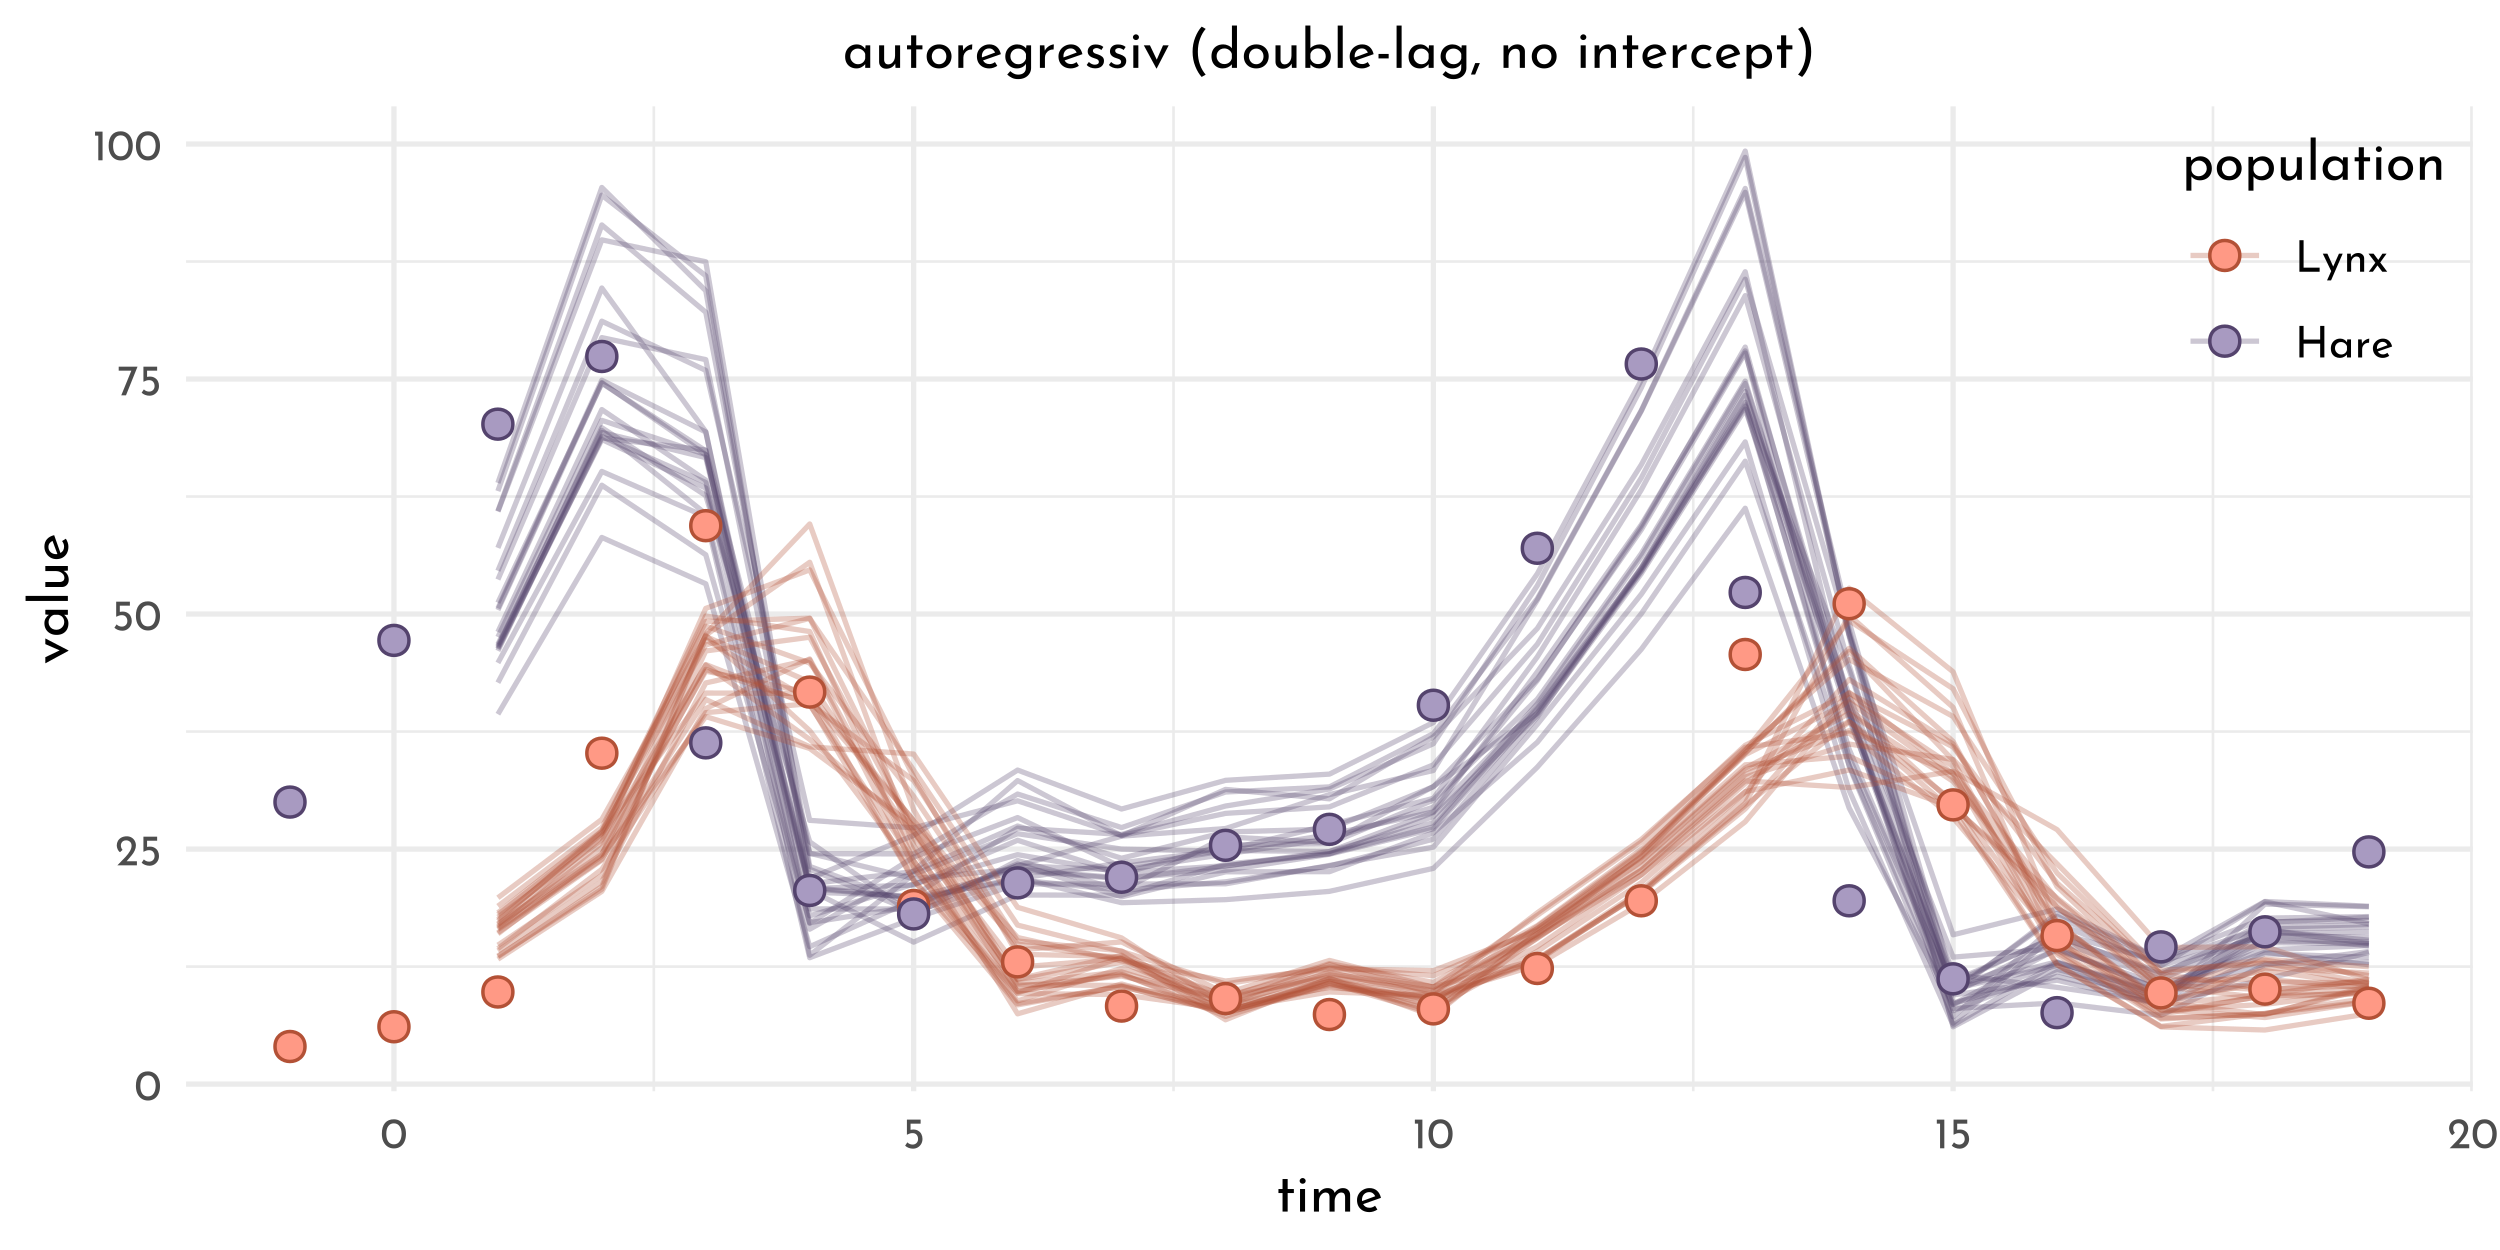 <?xml version="1.0" encoding="UTF-8"?>
<svg xmlns="http://www.w3.org/2000/svg" xmlns:xlink="http://www.w3.org/1999/xlink" width="504pt" height="252pt" viewBox="0 0 504 252" version="1.1">
<defs>
<g>
<symbol overflow="visible" id="glyph0-0">
<path style="stroke:none;" d=""/>
</symbol>
<symbol overflow="visible" id="glyph0-1">
<path style="stroke:none;" d="M 2.75 0.031 C 2.27 0.031 1.848 -0.086 1.484 -0.328 C 1.117 -0.566 0.832 -0.906 0.625 -1.344 C 0.414 -1.789 0.312 -2.316 0.312 -2.922 C 0.312 -3.879 0.523 -4.609 0.953 -5.109 C 1.391 -5.609 1.988 -5.852 2.75 -5.844 C 3.219 -5.844 3.633 -5.723 4 -5.484 C 4.375 -5.254 4.66 -4.914 4.859 -4.469 C 5.066 -4.031 5.172 -3.516 5.172 -2.922 C 5.172 -2.305 5.066 -1.773 4.859 -1.328 C 4.66 -0.891 4.375 -0.551 4 -0.312 C 3.633 -0.082 3.219 0.031 2.75 0.031 Z M 2.734 -0.797 C 3.234 -0.797 3.613 -0.988 3.875 -1.375 C 4.145 -1.758 4.285 -2.281 4.297 -2.938 C 4.285 -3.57 4.145 -4.078 3.875 -4.453 C 3.613 -4.836 3.234 -5.031 2.734 -5.031 C 2.242 -5.031 1.863 -4.836 1.594 -4.453 C 1.332 -4.078 1.203 -3.566 1.203 -2.922 C 1.203 -2.266 1.332 -1.742 1.594 -1.359 C 1.863 -0.984 2.242 -0.797 2.734 -0.797 Z M 2.734 -0.797 "/>
</symbol>
<symbol overflow="visible" id="glyph0-2">
<path style="stroke:none;" d="M 4.422 -0.828 L 4.422 0 L 0.469 0 L 0.766 -0.297 C 1.359 -0.891 1.82 -1.367 2.156 -1.734 C 2.5 -2.109 2.781 -2.484 3 -2.859 C 3.227 -3.242 3.344 -3.602 3.344 -3.938 C 3.344 -4.301 3.234 -4.578 3.016 -4.766 C 2.805 -4.953 2.551 -5.047 2.25 -5.047 C 2.008 -5.047 1.805 -4.992 1.641 -4.891 C 1.484 -4.785 1.367 -4.656 1.297 -4.5 C 1.223 -4.352 1.188 -4.207 1.188 -4.062 C 1.188 -3.688 1.301 -3.375 1.531 -3.125 L 1.016 -2.656 C 0.816 -2.77 0.656 -2.969 0.531 -3.25 C 0.414 -3.531 0.359 -3.789 0.359 -4.031 C 0.359 -4.352 0.438 -4.656 0.594 -4.938 C 0.758 -5.219 0.992 -5.441 1.297 -5.609 C 1.609 -5.773 1.973 -5.859 2.391 -5.859 C 2.742 -5.859 3.062 -5.773 3.344 -5.609 C 3.625 -5.441 3.836 -5.219 3.984 -4.938 C 4.141 -4.656 4.219 -4.348 4.219 -4.016 C 4.219 -3.68 4.141 -3.344 3.984 -3 C 3.828 -2.664 3.629 -2.352 3.391 -2.062 C 3.16 -1.77 2.852 -1.406 2.469 -0.969 L 2.344 -0.828 Z M 4.422 -0.828 "/>
</symbol>
<symbol overflow="visible" id="glyph0-3">
<path style="stroke:none;" d="M 2.266 -3.781 C 2.641 -3.781 2.961 -3.691 3.234 -3.516 C 3.516 -3.348 3.723 -3.125 3.859 -2.844 C 4.004 -2.562 4.078 -2.242 4.078 -1.891 C 4.078 -1.523 3.992 -1.191 3.828 -0.891 C 3.66 -0.598 3.43 -0.363 3.141 -0.188 C 2.848 -0.008 2.52 0.078 2.156 0.078 C 1.852 0.078 1.555 0.02 1.266 -0.094 C 0.984 -0.207 0.754 -0.352 0.578 -0.531 L 1.031 -1.203 C 1.145 -1.066 1.297 -0.957 1.484 -0.875 C 1.68 -0.789 1.879 -0.75 2.078 -0.75 C 2.398 -0.75 2.664 -0.852 2.875 -1.062 C 3.082 -1.27 3.188 -1.535 3.188 -1.859 C 3.188 -2.223 3.086 -2.516 2.891 -2.734 C 2.703 -2.953 2.426 -3.062 2.062 -3.062 C 1.863 -3.062 1.676 -3.031 1.5 -2.969 C 1.32 -2.914 1.133 -2.836 0.938 -2.734 L 0.938 -5.781 L 3.703 -5.781 L 3.703 -4.969 L 1.672 -4.969 L 1.672 -3.719 C 1.859 -3.758 2.055 -3.781 2.266 -3.781 Z M 2.266 -3.781 "/>
</symbol>
<symbol overflow="visible" id="glyph0-4">
<path style="stroke:none;" d="M 4.062 -5.781 L 1.734 0 L 0.781 0 L 2.812 -4.969 L 0.266 -4.969 L 0.266 -5.781 Z M 4.062 -5.781 "/>
</symbol>
<symbol overflow="visible" id="glyph0-5">
<path style="stroke:none;" d="M 1.984 -5.781 L 1.984 0 L 1.125 0 L 1.125 -4.969 L 0.469 -4.969 L 0.469 -5.781 Z M 1.984 -5.781 "/>
</symbol>
<symbol overflow="visible" id="glyph0-6">
<path style="stroke:none;" d="M 1.766 -6.359 L 1.766 -0.828 L 5 -0.828 L 5 0 L 0.922 0 L 0.922 -6.359 Z M 1.766 -6.359 "/>
</symbol>
<symbol overflow="visible" id="glyph0-7">
<path style="stroke:none;" d="M 4.172 -3.641 L 1.828 1.75 L 1.016 1.75 L 1.859 -0.125 L 0.172 -3.641 L 1.094 -3.641 L 2.266 -1.047 L 3.422 -3.641 Z M 4.172 -3.641 "/>
</symbol>
<symbol overflow="visible" id="glyph0-8">
<path style="stroke:none;" d="M 2.969 -3.781 C 3.312 -3.781 3.594 -3.676 3.812 -3.469 C 4.039 -3.27 4.156 -3.008 4.156 -2.688 L 4.156 0 L 3.328 0 L 3.328 -2.406 C 3.316 -2.613 3.254 -2.773 3.141 -2.891 C 3.035 -3.004 2.867 -3.066 2.641 -3.078 C 2.316 -3.078 2.051 -2.945 1.844 -2.688 C 1.633 -2.438 1.531 -2.109 1.531 -1.703 L 1.531 0 L 0.719 0 L 0.719 -3.641 L 1.453 -3.641 L 1.5 -2.938 C 1.633 -3.195 1.828 -3.398 2.078 -3.547 C 2.336 -3.703 2.633 -3.781 2.969 -3.781 Z M 2.969 -3.781 "/>
</symbol>
<symbol overflow="visible" id="glyph0-9">
<path style="stroke:none;" d="M 2.938 0 L 1.969 -1.281 L 1.047 0 L 0.219 0 L 1.547 -1.828 L 0.172 -3.641 L 1.188 -3.641 L 2.141 -2.375 L 2.969 -3.641 L 3.797 -3.641 L 2.531 -1.875 L 3.938 0 Z M 2.938 0 "/>
</symbol>
<symbol overflow="visible" id="glyph0-10">
<path style="stroke:none;" d="M 5.953 0 L 5.109 0 L 5.109 -2.781 L 1.766 -2.781 L 1.766 0 L 0.922 0 L 0.922 -6.359 L 1.766 -6.359 L 1.766 -3.609 L 5.109 -3.609 L 5.109 -6.359 L 5.953 -6.359 Z M 5.953 0 "/>
</symbol>
<symbol overflow="visible" id="glyph0-11">
<path style="stroke:none;" d="M 4.453 -3.641 L 4.453 0 L 3.641 0 L 3.641 -0.594 C 3.504 -0.426 3.312 -0.27 3.062 -0.125 C 2.82 0.02 2.547 0.094 2.234 0.094 C 1.891 0.094 1.578 0.02 1.297 -0.125 C 1.016 -0.281 0.789 -0.5 0.625 -0.781 C 0.469 -1.07 0.391 -1.422 0.391 -1.828 C 0.391 -2.223 0.473 -2.566 0.641 -2.859 C 0.805 -3.16 1.031 -3.391 1.312 -3.547 C 1.602 -3.711 1.922 -3.797 2.266 -3.797 C 2.578 -3.797 2.848 -3.727 3.078 -3.594 C 3.305 -3.457 3.492 -3.281 3.641 -3.062 L 3.688 -3.641 Z M 2.453 -0.594 C 2.754 -0.594 3.008 -0.676 3.219 -0.844 C 3.438 -1.008 3.578 -1.234 3.641 -1.516 L 3.641 -2.25 C 3.566 -2.5 3.414 -2.703 3.188 -2.859 C 2.969 -3.023 2.711 -3.109 2.422 -3.109 C 2.211 -3.109 2.016 -3.055 1.828 -2.953 C 1.641 -2.848 1.488 -2.695 1.375 -2.5 C 1.27 -2.312 1.219 -2.098 1.219 -1.859 C 1.219 -1.629 1.273 -1.414 1.391 -1.219 C 1.504 -1.031 1.656 -0.879 1.844 -0.766 C 2.031 -0.648 2.234 -0.594 2.453 -0.594 Z M 2.453 -0.594 "/>
</symbol>
<symbol overflow="visible" id="glyph0-12">
<path style="stroke:none;" d="M 1.5 -2.781 C 1.594 -2.977 1.723 -3.148 1.891 -3.297 C 2.066 -3.453 2.254 -3.57 2.453 -3.656 C 2.648 -3.738 2.82 -3.785 2.969 -3.797 L 2.922 -2.969 C 2.66 -2.977 2.422 -2.926 2.203 -2.812 C 1.992 -2.695 1.828 -2.535 1.703 -2.328 C 1.586 -2.117 1.531 -1.895 1.531 -1.656 L 1.531 0 L 0.719 0 L 0.719 -3.641 L 1.438 -3.641 Z M 1.5 -2.781 "/>
</symbol>
<symbol overflow="visible" id="glyph0-13">
<path style="stroke:none;" d="M 2.422 -0.609 C 2.723 -0.609 3.02 -0.719 3.312 -0.938 L 3.688 -0.328 C 3.488 -0.191 3.273 -0.086 3.047 -0.016 C 2.828 0.055 2.613 0.094 2.406 0.094 C 2 0.094 1.645 0.008 1.344 -0.156 C 1.039 -0.32 0.805 -0.551 0.641 -0.844 C 0.473 -1.145 0.391 -1.477 0.391 -1.844 C 0.391 -2.207 0.477 -2.535 0.656 -2.828 C 0.844 -3.117 1.086 -3.352 1.391 -3.531 C 1.703 -3.707 2.047 -3.797 2.422 -3.797 C 2.891 -3.797 3.285 -3.656 3.609 -3.375 C 3.93 -3.094 4.148 -2.703 4.266 -2.203 L 1.375 -1.203 C 1.488 -1.016 1.633 -0.867 1.812 -0.766 C 1.988 -0.66 2.191 -0.609 2.422 -0.609 Z M 2.359 -3.141 C 2.023 -3.141 1.75 -3.02 1.531 -2.781 C 1.312 -2.551 1.203 -2.254 1.203 -1.891 C 1.203 -1.805 1.207 -1.738 1.219 -1.688 L 3.328 -2.469 C 3.242 -2.664 3.117 -2.828 2.953 -2.953 C 2.797 -3.078 2.598 -3.141 2.359 -3.141 Z M 2.359 -3.141 "/>
</symbol>
<symbol overflow="visible" id="glyph1-0">
<path style="stroke:none;" d=""/>
</symbol>
<symbol overflow="visible" id="glyph1-1">
<path style="stroke:none;" d="M 2.359 -6.562 L 2.359 -4.547 L 3.609 -4.547 L 3.609 -3.734 L 2.359 -3.734 L 2.359 0 L 1.328 0 L 1.328 -3.734 L 0.5 -3.734 L 0.5 -4.547 L 1.328 -4.547 L 1.328 -6.562 Z M 2.359 -6.562 "/>
</symbol>
<symbol overflow="visible" id="glyph1-2">
<path style="stroke:none;" d="M 1.906 -4.547 L 1.906 0 L 0.891 0 L 0.891 -4.547 Z M 0.812 -6.188 C 0.812 -6.344 0.875 -6.477 1 -6.594 C 1.125 -6.707 1.266 -6.766 1.422 -6.766 C 1.586 -6.766 1.727 -6.707 1.844 -6.594 C 1.969 -6.477 2.031 -6.344 2.031 -6.188 C 2.031 -6.02 1.969 -5.879 1.844 -5.766 C 1.727 -5.66 1.586 -5.609 1.422 -5.609 C 1.266 -5.609 1.125 -5.66 1 -5.766 C 0.875 -5.879 0.812 -6.02 0.812 -6.188 Z M 0.812 -6.188 "/>
</symbol>
<symbol overflow="visible" id="glyph1-3">
<path style="stroke:none;" d="M 6.734 -4.734 C 7.172 -4.734 7.52 -4.609 7.781 -4.359 C 8.039 -4.117 8.176 -3.789 8.188 -3.375 L 8.188 0 L 7.172 0 L 7.172 -3 C 7.148 -3.539 6.91 -3.82 6.453 -3.844 C 6.18 -3.844 5.941 -3.766 5.734 -3.609 C 5.523 -3.453 5.363 -3.242 5.25 -2.984 C 5.133 -2.734 5.07 -2.461 5.062 -2.172 L 5.062 0 L 4.031 0 L 4.031 -3 C 4.008 -3.539 3.758 -3.82 3.281 -3.844 C 3.02 -3.844 2.785 -3.766 2.578 -3.609 C 2.367 -3.453 2.203 -3.242 2.078 -2.984 C 1.961 -2.723 1.906 -2.445 1.906 -2.156 L 1.906 0 L 0.891 0 L 0.891 -4.547 L 1.812 -4.547 L 1.891 -3.703 C 2.066 -4.023 2.305 -4.273 2.609 -4.453 C 2.91 -4.641 3.258 -4.734 3.656 -4.734 C 4.02 -4.734 4.328 -4.645 4.578 -4.469 C 4.828 -4.301 4.988 -4.066 5.062 -3.766 C 5.25 -4.066 5.488 -4.301 5.781 -4.469 C 6.07 -4.645 6.391 -4.734 6.734 -4.734 Z M 6.734 -4.734 "/>
</symbol>
<symbol overflow="visible" id="glyph1-4">
<path style="stroke:none;" d="M 3.031 -0.766 C 3.406 -0.766 3.773 -0.898 4.141 -1.172 L 4.609 -0.406 C 4.367 -0.25 4.109 -0.125 3.828 -0.031 C 3.547 0.062 3.27 0.109 3 0.109 C 2.5 0.109 2.055 0.004 1.672 -0.203 C 1.297 -0.41 1.004 -0.695 0.797 -1.062 C 0.598 -1.426 0.5 -1.844 0.5 -2.312 C 0.5 -2.758 0.609 -3.164 0.828 -3.531 C 1.055 -3.906 1.363 -4.195 1.75 -4.406 C 2.133 -4.625 2.562 -4.734 3.031 -4.734 C 3.625 -4.734 4.117 -4.562 4.516 -4.219 C 4.91 -3.875 5.18 -3.391 5.328 -2.766 L 1.734 -1.5 C 1.859 -1.27 2.031 -1.086 2.25 -0.953 C 2.477 -0.828 2.738 -0.766 3.031 -0.766 Z M 2.953 -3.922 C 2.535 -3.922 2.188 -3.773 1.906 -3.484 C 1.633 -3.191 1.5 -2.816 1.5 -2.359 C 1.5 -2.254 1.504 -2.172 1.516 -2.109 L 4.172 -3.094 C 4.055 -3.344 3.898 -3.539 3.703 -3.688 C 3.504 -3.844 3.254 -3.922 2.953 -3.922 Z M 2.953 -3.922 "/>
</symbol>
<symbol overflow="visible" id="glyph1-5">
<path style="stroke:none;" d="M 3.766 -4.734 C 4.191 -4.734 4.578 -4.629 4.922 -4.422 C 5.266 -4.223 5.535 -3.938 5.734 -3.562 C 5.93 -3.195 6.031 -2.77 6.031 -2.281 C 6.031 -1.812 5.926 -1.395 5.719 -1.031 C 5.508 -0.664 5.219 -0.383 4.844 -0.188 C 4.469 0.008 4.051 0.109 3.594 0.109 C 3.258 0.109 2.941 0.039 2.641 -0.094 C 2.336 -0.238 2.094 -0.438 1.906 -0.688 L 1.906 2.188 L 0.891 2.188 L 0.891 -4.625 L 1.781 -4.625 L 1.875 -3.859 C 2.102 -4.117 2.379 -4.328 2.703 -4.484 C 3.035 -4.648 3.391 -4.734 3.766 -4.734 Z M 3.391 -0.719 C 3.672 -0.719 3.93 -0.785 4.172 -0.922 C 4.422 -1.055 4.617 -1.242 4.766 -1.484 C 4.922 -1.723 5 -1.988 5 -2.281 C 5 -2.582 4.93 -2.852 4.797 -3.094 C 4.66 -3.332 4.473 -3.52 4.234 -3.656 C 4.004 -3.801 3.742 -3.875 3.453 -3.875 C 3.066 -3.875 2.734 -3.766 2.453 -3.547 C 2.18 -3.328 2 -3.035 1.906 -2.672 L 1.906 -1.906 C 1.969 -1.562 2.133 -1.273 2.406 -1.047 C 2.688 -0.828 3.016 -0.719 3.391 -0.719 Z M 3.391 -0.719 "/>
</symbol>
<symbol overflow="visible" id="glyph1-6">
<path style="stroke:none;" d="M 0.5 -2.328 C 0.5 -2.766 0.602 -3.172 0.812 -3.547 C 1.031 -3.922 1.332 -4.211 1.719 -4.422 C 2.102 -4.629 2.539 -4.734 3.031 -4.734 C 3.508 -4.734 3.938 -4.629 4.312 -4.422 C 4.695 -4.211 4.992 -3.922 5.203 -3.547 C 5.41 -3.18 5.516 -2.773 5.516 -2.328 C 5.516 -1.867 5.41 -1.453 5.203 -1.078 C 4.992 -0.711 4.695 -0.422 4.312 -0.203 C 3.926 0.004 3.488 0.109 3 0.109 C 2.52 0.109 2.086 0.008 1.703 -0.188 C 1.328 -0.395 1.031 -0.68 0.812 -1.047 C 0.602 -1.41 0.5 -1.836 0.5 -2.328 Z M 1.531 -2.312 C 1.531 -2.02 1.594 -1.754 1.719 -1.516 C 1.844 -1.273 2.016 -1.082 2.234 -0.938 C 2.461 -0.801 2.711 -0.734 2.984 -0.734 C 3.41 -0.734 3.766 -0.883 4.047 -1.188 C 4.328 -1.488 4.469 -1.863 4.469 -2.312 C 4.469 -2.758 4.328 -3.133 4.047 -3.438 C 3.766 -3.738 3.41 -3.891 2.984 -3.891 C 2.711 -3.891 2.461 -3.816 2.234 -3.672 C 2.016 -3.535 1.844 -3.344 1.719 -3.094 C 1.594 -2.852 1.531 -2.594 1.531 -2.312 Z M 1.531 -2.312 "/>
</symbol>
<symbol overflow="visible" id="glyph1-7">
<path style="stroke:none;" d="M 5.125 -4.547 L 5.125 0 L 4.203 0 L 4.141 -0.875 C 3.984 -0.562 3.742 -0.305 3.422 -0.109 C 3.098 0.078 2.738 0.172 2.344 0.172 C 1.926 0.172 1.582 0.047 1.312 -0.203 C 1.039 -0.453 0.898 -0.781 0.891 -1.188 L 0.891 -4.547 L 1.906 -4.547 L 1.906 -1.547 C 1.926 -1.297 2.004 -1.094 2.141 -0.938 C 2.273 -0.789 2.477 -0.711 2.75 -0.703 C 3 -0.703 3.223 -0.773 3.422 -0.922 C 3.629 -1.078 3.797 -1.285 3.922 -1.547 C 4.047 -1.816 4.109 -2.113 4.109 -2.438 L 4.109 -4.547 Z M 5.125 -4.547 "/>
</symbol>
<symbol overflow="visible" id="glyph1-8">
<path style="stroke:none;" d="M 1.906 -8.531 L 1.906 0 L 0.891 0 L 0.891 -8.531 Z M 1.906 -8.531 "/>
</symbol>
<symbol overflow="visible" id="glyph1-9">
<path style="stroke:none;" d="M 5.562 -4.547 L 5.562 0 L 4.547 0 L 4.547 -0.75 C 4.379 -0.531 4.141 -0.332 3.828 -0.156 C 3.523 0.02 3.18 0.109 2.797 0.109 C 2.359 0.109 1.961 0.016 1.609 -0.172 C 1.266 -0.359 0.992 -0.629 0.797 -0.984 C 0.598 -1.348 0.5 -1.781 0.5 -2.281 C 0.5 -2.781 0.602 -3.211 0.812 -3.578 C 1.02 -3.953 1.301 -4.238 1.656 -4.438 C 2.008 -4.633 2.406 -4.734 2.844 -4.734 C 3.227 -4.734 3.562 -4.648 3.844 -4.484 C 4.133 -4.316 4.367 -4.098 4.547 -3.828 L 4.625 -4.547 Z M 3.062 -0.734 C 3.438 -0.734 3.758 -0.836 4.031 -1.047 C 4.301 -1.254 4.473 -1.539 4.547 -1.906 L 4.547 -2.812 C 4.453 -3.125 4.266 -3.379 3.984 -3.578 C 3.711 -3.785 3.395 -3.891 3.031 -3.891 C 2.758 -3.891 2.508 -3.82 2.281 -3.688 C 2.051 -3.562 1.867 -3.379 1.734 -3.141 C 1.598 -2.898 1.531 -2.629 1.531 -2.328 C 1.531 -2.035 1.598 -1.77 1.734 -1.531 C 1.879 -1.289 2.066 -1.098 2.297 -0.953 C 2.535 -0.805 2.789 -0.734 3.062 -0.734 Z M 3.062 -0.734 "/>
</symbol>
<symbol overflow="visible" id="glyph1-10">
<path style="stroke:none;" d="M 3.719 -4.734 C 4.145 -4.734 4.492 -4.602 4.766 -4.344 C 5.047 -4.094 5.191 -3.766 5.203 -3.359 L 5.203 0 L 4.172 0 L 4.172 -3.016 C 4.148 -3.273 4.07 -3.477 3.938 -3.625 C 3.801 -3.77 3.594 -3.844 3.312 -3.844 C 2.906 -3.844 2.566 -3.68 2.297 -3.359 C 2.035 -3.035 1.906 -2.629 1.906 -2.141 L 1.906 0 L 0.891 0 L 0.891 -4.547 L 1.812 -4.547 L 1.875 -3.672 C 2.039 -4.004 2.285 -4.266 2.609 -4.453 C 2.93 -4.641 3.301 -4.734 3.719 -4.734 Z M 3.719 -4.734 "/>
</symbol>
<symbol overflow="visible" id="glyph1-11">
<path style="stroke:none;" d="M 1.875 -3.469 C 2 -3.719 2.164 -3.938 2.375 -4.125 C 2.594 -4.32 2.82 -4.473 3.062 -4.578 C 3.312 -4.68 3.523 -4.734 3.703 -4.734 L 3.656 -3.719 C 3.332 -3.727 3.035 -3.66 2.766 -3.516 C 2.492 -3.367 2.281 -3.164 2.125 -2.906 C 1.977 -2.645 1.906 -2.367 1.906 -2.078 L 1.906 0 L 0.891 0 L 0.891 -4.547 L 1.797 -4.547 Z M 1.875 -3.469 "/>
</symbol>
<symbol overflow="visible" id="glyph1-12">
<path style="stroke:none;" d="M 5.703 -4.547 L 5.703 0.031 C 5.703 0.445 5.594 0.82 5.375 1.156 C 5.164 1.5 4.863 1.77 4.469 1.969 C 4.082 2.164 3.625 2.266 3.094 2.266 C 2.625 2.266 2.223 2.188 1.891 2.031 C 1.555 1.875 1.223 1.648 0.891 1.359 L 1.5 0.656 C 1.75 0.883 2 1.055 2.25 1.172 C 2.5 1.297 2.77 1.359 3.062 1.359 C 3.57 1.359 3.961 1.238 4.234 1 C 4.516 0.758 4.656 0.43 4.656 0.016 L 4.672 -0.844 C 4.504 -0.551 4.254 -0.316 3.922 -0.141 C 3.598 0.023 3.227 0.109 2.812 0.109 C 2.383 0.109 1.992 0.004 1.641 -0.203 C 1.297 -0.422 1.02 -0.711 0.812 -1.078 C 0.602 -1.441 0.5 -1.848 0.5 -2.297 C 0.5 -2.754 0.602 -3.172 0.812 -3.547 C 1.031 -3.922 1.32 -4.211 1.688 -4.422 C 2.062 -4.629 2.457 -4.734 2.875 -4.734 C 3.258 -4.734 3.613 -4.656 3.938 -4.5 C 4.27 -4.352 4.52 -4.16 4.688 -3.922 L 4.766 -4.547 Z M 3.109 -0.734 C 3.492 -0.734 3.828 -0.836 4.109 -1.047 C 4.398 -1.266 4.586 -1.547 4.672 -1.891 L 4.672 -2.797 C 4.566 -3.117 4.367 -3.379 4.078 -3.578 C 3.797 -3.785 3.473 -3.891 3.109 -3.891 C 2.66 -3.891 2.285 -3.742 1.984 -3.453 C 1.68 -3.16 1.531 -2.785 1.531 -2.328 C 1.531 -2.035 1.598 -1.77 1.734 -1.531 C 1.879 -1.289 2.07 -1.098 2.312 -0.953 C 2.551 -0.805 2.816 -0.734 3.109 -0.734 Z M 3.109 -0.734 "/>
</symbol>
<symbol overflow="visible" id="glyph1-13">
<path style="stroke:none;" d="M 2.172 0.094 C 1.836 0.094 1.52 0.035 1.219 -0.078 C 0.914 -0.191 0.664 -0.363 0.469 -0.594 L 0.906 -1.188 C 1.094 -1.008 1.285 -0.875 1.484 -0.781 C 1.691 -0.688 1.895 -0.641 2.094 -0.641 C 2.332 -0.641 2.531 -0.688 2.688 -0.781 C 2.844 -0.875 2.922 -1.02 2.922 -1.219 C 2.922 -1.375 2.867 -1.5 2.766 -1.594 C 2.672 -1.688 2.562 -1.754 2.438 -1.797 C 2.32 -1.848 2.125 -1.914 1.844 -2 C 1.062 -2.25 0.672 -2.691 0.672 -3.328 C 0.672 -3.711 0.812 -4.039 1.094 -4.312 C 1.375 -4.582 1.77 -4.719 2.281 -4.719 C 2.602 -4.719 2.891 -4.676 3.141 -4.594 C 3.391 -4.52 3.617 -4.395 3.828 -4.219 L 3.422 -3.594 C 3.305 -3.707 3.156 -3.801 2.969 -3.875 C 2.789 -3.957 2.625 -4 2.469 -4 C 2.258 -4 2.082 -3.945 1.938 -3.844 C 1.789 -3.75 1.719 -3.617 1.719 -3.453 C 1.719 -3.316 1.766 -3.203 1.859 -3.109 C 1.953 -3.016 2.051 -2.945 2.156 -2.906 C 2.258 -2.863 2.461 -2.797 2.766 -2.703 C 3.141 -2.578 3.43 -2.414 3.641 -2.219 C 3.848 -2.02 3.953 -1.754 3.953 -1.422 C 3.953 -0.984 3.797 -0.617 3.484 -0.328 C 3.18 -0.047 2.742 0.094 2.172 0.094 Z M 2.172 0.094 "/>
</symbol>
<symbol overflow="visible" id="glyph1-14">
<path style="stroke:none;" d="M 5.219 -4.547 L 2.797 0.125 L 2.734 0.125 L 0.203 -4.547 L 1.438 -4.547 L 2.812 -1.656 L 4.078 -4.547 Z M 5.219 -4.547 "/>
</symbol>
<symbol overflow="visible" id="glyph1-15">
<path style="stroke:none;" d=""/>
</symbol>
<symbol overflow="visible" id="glyph1-16">
<path style="stroke:none;" d="M 1.125 -3.25 C 1.125 -4.289 1.301 -5.254 1.656 -6.141 C 2.008 -7.035 2.441 -7.758 2.953 -8.312 L 3.766 -7.859 C 3.297 -7.316 2.914 -6.648 2.625 -5.859 C 2.332 -5.078 2.188 -4.207 2.188 -3.25 C 2.188 -2.281 2.332 -1.398 2.625 -0.609 C 2.914 0.172 3.297 0.828 3.766 1.359 L 2.953 1.828 C 2.441 1.273 2.008 0.551 1.656 -0.344 C 1.301 -1.238 1.125 -2.207 1.125 -3.25 Z M 1.125 -3.25 "/>
</symbol>
<symbol overflow="visible" id="glyph1-17">
<path style="stroke:none;" d="M 5.641 -8.531 L 5.641 0 L 4.609 0 L 4.609 -0.719 C 4.391 -0.457 4.117 -0.254 3.797 -0.109 C 3.484 0.035 3.133 0.109 2.75 0.109 C 2.32 0.109 1.938 0.008 1.594 -0.188 C 1.25 -0.395 0.977 -0.68 0.781 -1.047 C 0.594 -1.422 0.5 -1.852 0.5 -2.344 C 0.5 -2.832 0.598 -3.258 0.797 -3.625 C 1.004 -3.988 1.285 -4.266 1.641 -4.453 C 2.004 -4.641 2.414 -4.734 2.875 -4.734 C 3.219 -4.734 3.547 -4.66 3.859 -4.516 C 4.18 -4.379 4.438 -4.188 4.625 -3.938 L 4.625 -8.531 Z M 3.062 -0.766 C 3.457 -0.766 3.789 -0.867 4.062 -1.078 C 4.344 -1.297 4.523 -1.586 4.609 -1.953 L 4.609 -2.812 C 4.523 -3.133 4.336 -3.398 4.047 -3.609 C 3.766 -3.816 3.438 -3.922 3.062 -3.922 C 2.789 -3.922 2.535 -3.852 2.297 -3.719 C 2.066 -3.582 1.879 -3.395 1.734 -3.156 C 1.598 -2.926 1.531 -2.66 1.531 -2.359 C 1.531 -2.055 1.598 -1.785 1.734 -1.547 C 1.879 -1.305 2.066 -1.113 2.297 -0.969 C 2.535 -0.832 2.789 -0.766 3.062 -0.766 Z M 3.062 -0.766 "/>
</symbol>
<symbol overflow="visible" id="glyph1-18">
<path style="stroke:none;" d="M 3.812 -4.734 C 4.219 -4.734 4.586 -4.633 4.922 -4.438 C 5.266 -4.238 5.535 -3.957 5.734 -3.594 C 5.93 -3.238 6.031 -2.828 6.031 -2.359 C 6.031 -1.859 5.926 -1.422 5.719 -1.047 C 5.508 -0.672 5.223 -0.383 4.859 -0.188 C 4.492 0.008 4.098 0.109 3.672 0.109 C 3.297 0.109 2.957 0.035 2.656 -0.109 C 2.352 -0.254 2.102 -0.453 1.906 -0.703 L 1.906 0 L 0.891 0 L 0.891 -8.531 L 1.906 -8.531 L 1.906 -3.953 C 2.102 -4.191 2.367 -4.379 2.703 -4.516 C 3.035 -4.66 3.406 -4.734 3.812 -4.734 Z M 3.453 -0.766 C 3.898 -0.766 4.27 -0.914 4.562 -1.219 C 4.852 -1.52 5 -1.898 5 -2.359 C 5 -2.648 4.93 -2.914 4.797 -3.156 C 4.66 -3.395 4.473 -3.582 4.234 -3.719 C 4.004 -3.852 3.742 -3.922 3.453 -3.922 C 3.078 -3.922 2.75 -3.82 2.469 -3.625 C 2.188 -3.426 2 -3.16 1.906 -2.828 L 1.906 -1.906 C 2 -1.57 2.18 -1.297 2.453 -1.078 C 2.734 -0.867 3.066 -0.766 3.453 -0.766 Z M 3.453 -0.766 "/>
</symbol>
<symbol overflow="visible" id="glyph1-19">
<path style="stroke:none;" d="M 2.641 -2.812 L 2.641 -1.906 L 0.594 -1.906 L 0.594 -2.812 Z M 2.641 -2.812 "/>
</symbol>
<symbol overflow="visible" id="glyph1-20">
<path style="stroke:none;" d="M 1.188 0.578 L 0.875 1.344 L 0.031 1.344 L 0.312 0.578 C 0.645 -0.316 0.836 -0.832 0.891 -0.969 L 1.828 -0.969 Z M 1.188 0.578 "/>
</symbol>
<symbol overflow="visible" id="glyph1-21">
<path style="stroke:none;" d="M 4.594 -0.422 C 4.383 -0.254 4.141 -0.125 3.859 -0.031 C 3.578 0.062 3.285 0.109 2.984 0.109 C 2.492 0.109 2.062 0.008 1.688 -0.188 C 1.312 -0.383 1.02 -0.664 0.812 -1.031 C 0.602 -1.395 0.5 -1.812 0.5 -2.281 C 0.5 -2.75 0.609 -3.164 0.828 -3.531 C 1.047 -3.895 1.336 -4.176 1.703 -4.375 C 2.066 -4.57 2.461 -4.672 2.891 -4.672 C 3.586 -4.672 4.164 -4.484 4.625 -4.109 L 4.109 -3.438 C 3.961 -3.539 3.789 -3.629 3.594 -3.703 C 3.406 -3.785 3.203 -3.828 2.984 -3.828 C 2.711 -3.828 2.461 -3.758 2.234 -3.625 C 2.016 -3.488 1.836 -3.301 1.703 -3.062 C 1.578 -2.832 1.516 -2.57 1.516 -2.281 C 1.516 -2 1.582 -1.738 1.719 -1.5 C 1.852 -1.27 2.035 -1.082 2.266 -0.938 C 2.504 -0.801 2.773 -0.734 3.078 -0.734 C 3.453 -0.734 3.781 -0.844 4.062 -1.062 Z M 4.594 -0.422 "/>
</symbol>
<symbol overflow="visible" id="glyph1-22">
<path style="stroke:none;" d="M 3.438 -3.25 C 3.438 -2.207 3.258 -1.234 2.906 -0.328 C 2.562 0.566 2.129 1.285 1.609 1.828 L 0.797 1.359 C 1.266 0.828 1.645 0.172 1.938 -0.609 C 2.227 -1.398 2.375 -2.281 2.375 -3.25 C 2.375 -4.207 2.227 -5.078 1.938 -5.859 C 1.645 -6.648 1.266 -7.312 0.797 -7.844 L 1.609 -8.312 C 2.129 -7.758 2.562 -7.035 2.906 -6.141 C 3.258 -5.254 3.438 -4.289 3.438 -3.25 Z M 3.438 -3.25 "/>
</symbol>
<symbol overflow="visible" id="glyph2-0">
<path style="stroke:none;" d=""/>
</symbol>
<symbol overflow="visible" id="glyph2-1">
<path style="stroke:none;" d="M -4.547 -5.219 L 0.125 -2.797 L 0.125 -2.734 L -4.547 -0.203 L -4.547 -1.438 L -1.656 -2.812 L -4.547 -4.078 Z M -4.547 -5.219 "/>
</symbol>
<symbol overflow="visible" id="glyph2-2">
<path style="stroke:none;" d="M -4.547 -5.562 L 0 -5.562 L 0 -4.547 L -0.75 -4.547 C -0.531 -4.379 -0.332 -4.141 -0.156 -3.828 C 0.02 -3.523 0.109 -3.18 0.109 -2.797 C 0.109 -2.359 0.016 -1.961 -0.172 -1.609 C -0.359 -1.266 -0.629 -0.992 -0.984 -0.797 C -1.348 -0.598 -1.781 -0.5 -2.281 -0.5 C -2.781 -0.5 -3.211 -0.602 -3.578 -0.812 C -3.953 -1.02 -4.238 -1.301 -4.438 -1.656 C -4.633 -2.008 -4.734 -2.406 -4.734 -2.844 C -4.734 -3.227 -4.648 -3.562 -4.484 -3.844 C -4.316 -4.133 -4.098 -4.367 -3.828 -4.547 L -4.547 -4.625 Z M -0.734 -3.062 C -0.734 -3.438 -0.836 -3.758 -1.047 -4.031 C -1.254 -4.301 -1.539 -4.473 -1.906 -4.547 L -2.812 -4.547 C -3.125 -4.453 -3.379 -4.266 -3.578 -3.984 C -3.785 -3.711 -3.891 -3.395 -3.891 -3.031 C -3.891 -2.758 -3.82 -2.508 -3.688 -2.281 C -3.562 -2.051 -3.379 -1.867 -3.141 -1.734 C -2.898 -1.598 -2.629 -1.531 -2.328 -1.531 C -2.035 -1.531 -1.77 -1.598 -1.531 -1.734 C -1.289 -1.879 -1.098 -2.066 -0.953 -2.297 C -0.805 -2.535 -0.734 -2.789 -0.734 -3.062 Z M -0.734 -3.062 "/>
</symbol>
<symbol overflow="visible" id="glyph2-3">
<path style="stroke:none;" d="M -8.531 -1.906 L 0 -1.906 L 0 -0.891 L -8.531 -0.891 Z M -8.531 -1.906 "/>
</symbol>
<symbol overflow="visible" id="glyph2-4">
<path style="stroke:none;" d="M -4.547 -5.125 L 0 -5.125 L 0 -4.203 L -0.875 -4.141 C -0.562 -3.984 -0.305 -3.742 -0.109 -3.422 C 0.078 -3.098 0.172 -2.738 0.172 -2.344 C 0.172 -1.926 0.047 -1.582 -0.203 -1.312 C -0.453 -1.039 -0.781 -0.898 -1.188 -0.891 L -4.547 -0.891 L -4.547 -1.906 L -1.547 -1.906 C -1.297 -1.926 -1.094 -2.004 -0.938 -2.141 C -0.789 -2.273 -0.711 -2.477 -0.703 -2.75 C -0.703 -3 -0.773 -3.223 -0.922 -3.422 C -1.078 -3.629 -1.285 -3.797 -1.547 -3.922 C -1.816 -4.047 -2.113 -4.109 -2.438 -4.109 L -4.547 -4.109 Z M -4.547 -5.125 "/>
</symbol>
<symbol overflow="visible" id="glyph2-5">
<path style="stroke:none;" d="M -0.766 -3.031 C -0.766 -3.406 -0.898 -3.773 -1.172 -4.141 L -0.406 -4.609 C -0.25 -4.367 -0.125 -4.109 -0.031 -3.828 C 0.062 -3.547 0.109 -3.27 0.109 -3 C 0.109 -2.5 0.004 -2.055 -0.203 -1.672 C -0.41 -1.297 -0.695 -1.004 -1.062 -0.797 C -1.426 -0.598 -1.844 -0.5 -2.312 -0.5 C -2.758 -0.5 -3.164 -0.609 -3.531 -0.828 C -3.906 -1.055 -4.195 -1.363 -4.406 -1.75 C -4.625 -2.133 -4.734 -2.562 -4.734 -3.031 C -4.734 -3.625 -4.562 -4.117 -4.219 -4.516 C -3.875 -4.91 -3.391 -5.18 -2.766 -5.328 L -1.5 -1.734 C -1.27 -1.859 -1.086 -2.031 -0.953 -2.25 C -0.828 -2.477 -0.766 -2.738 -0.766 -3.031 Z M -3.922 -2.953 C -3.922 -2.535 -3.773 -2.188 -3.484 -1.906 C -3.191 -1.633 -2.816 -1.5 -2.359 -1.5 C -2.254 -1.5 -2.172 -1.504 -2.109 -1.516 L -3.094 -4.172 C -3.344 -4.055 -3.539 -3.898 -3.688 -3.703 C -3.844 -3.504 -3.922 -3.254 -3.922 -2.953 Z M -3.922 -2.953 "/>
</symbol>
</g>
<clipPath id="clip1">
  <path d="M 37.508 194 L 498.52 194 L 498.52 196 L 37.508 196 Z M 37.508 194 "/>
</clipPath>
<clipPath id="clip2">
  <path d="M 37.508 147 L 498.52 147 L 498.52 148 L 37.508 148 Z M 37.508 147 "/>
</clipPath>
<clipPath id="clip3">
  <path d="M 37.508 99 L 498.52 99 L 498.52 101 L 37.508 101 Z M 37.508 99 "/>
</clipPath>
<clipPath id="clip4">
  <path d="M 37.508 52 L 498.52 52 L 498.52 53 L 37.508 53 Z M 37.508 52 "/>
</clipPath>
<clipPath id="clip5">
  <path d="M 131 21.43 L 133 21.43 L 133 220 L 131 220 Z M 131 21.43 "/>
</clipPath>
<clipPath id="clip6">
  <path d="M 236 21.43 L 237 21.43 L 237 220 L 236 220 Z M 236 21.43 "/>
</clipPath>
<clipPath id="clip7">
  <path d="M 341 21.43 L 342 21.43 L 342 220 L 341 220 Z M 341 21.43 "/>
</clipPath>
<clipPath id="clip8">
  <path d="M 445 21.43 L 447 21.43 L 447 220 L 445 220 Z M 445 21.43 "/>
</clipPath>
<clipPath id="clip9">
  <path d="M 37.508 218 L 498.52 218 L 498.52 220 L 37.508 220 Z M 37.508 218 "/>
</clipPath>
<clipPath id="clip10">
  <path d="M 37.508 170 L 498.52 170 L 498.52 172 L 37.508 172 Z M 37.508 170 "/>
</clipPath>
<clipPath id="clip11">
  <path d="M 37.508 123 L 498.52 123 L 498.52 125 L 37.508 125 Z M 37.508 123 "/>
</clipPath>
<clipPath id="clip12">
  <path d="M 37.508 75 L 498.52 75 L 498.52 77 L 37.508 77 Z M 37.508 75 "/>
</clipPath>
<clipPath id="clip13">
  <path d="M 37.508 28 L 498.52 28 L 498.52 30 L 37.508 30 Z M 37.508 28 "/>
</clipPath>
<clipPath id="clip14">
  <path d="M 78 21.43 L 80 21.43 L 80 220 L 78 220 Z M 78 21.43 "/>
</clipPath>
<clipPath id="clip15">
  <path d="M 183 21.43 L 185 21.43 L 185 220 L 183 220 Z M 183 21.43 "/>
</clipPath>
<clipPath id="clip16">
  <path d="M 288 21.43 L 290 21.43 L 290 220 L 288 220 Z M 288 21.43 "/>
</clipPath>
<clipPath id="clip17">
  <path d="M 393 21.43 L 395 21.43 L 395 220 L 393 220 Z M 393 21.43 "/>
</clipPath>
<clipPath id="clip18">
  <path d="M 497 21.43 L 498.52 21.43 L 498.52 220 L 497 220 Z M 497 21.43 "/>
</clipPath>
</defs>
<g id="surface354">
<rect x="0" y="0" width="504" height="252" style="fill:rgb(100%,100%,100%);fill-opacity:1;stroke:none;"/>
<g clip-path="url(#clip1)" clip-rule="nonzero">
<path style="fill:none;stroke-width:0.533;stroke-linecap:butt;stroke-linejoin:round;stroke:rgb(92.157%,92.157%,92.157%);stroke-opacity:1;stroke-miterlimit:10;" d="M 37.508 194.863 L 498.52 194.863 "/>
</g>
<g clip-path="url(#clip2)" clip-rule="nonzero">
<path style="fill:none;stroke-width:0.533;stroke-linecap:butt;stroke-linejoin:round;stroke:rgb(92.157%,92.157%,92.157%);stroke-opacity:1;stroke-miterlimit:10;" d="M 37.508 147.484 L 498.52 147.484 "/>
</g>
<g clip-path="url(#clip3)" clip-rule="nonzero">
<path style="fill:none;stroke-width:0.533;stroke-linecap:butt;stroke-linejoin:round;stroke:rgb(92.157%,92.157%,92.157%);stroke-opacity:1;stroke-miterlimit:10;" d="M 37.508 100.105 L 498.52 100.105 "/>
</g>
<g clip-path="url(#clip4)" clip-rule="nonzero">
<path style="fill:none;stroke-width:0.533;stroke-linecap:butt;stroke-linejoin:round;stroke:rgb(92.157%,92.157%,92.157%);stroke-opacity:1;stroke-miterlimit:10;" d="M 37.508 52.727 L 498.52 52.727 "/>
</g>
<g clip-path="url(#clip5)" clip-rule="nonzero">
<path style="fill:none;stroke-width:0.533;stroke-linecap:butt;stroke-linejoin:round;stroke:rgb(92.157%,92.157%,92.157%);stroke-opacity:1;stroke-miterlimit:10;" d="M 131.809 220 L 131.809 21.43 "/>
</g>
<g clip-path="url(#clip6)" clip-rule="nonzero">
<path style="fill:none;stroke-width:0.533;stroke-linecap:butt;stroke-linejoin:round;stroke:rgb(92.157%,92.157%,92.157%);stroke-opacity:1;stroke-miterlimit:10;" d="M 236.582 220 L 236.582 21.43 "/>
</g>
<g clip-path="url(#clip7)" clip-rule="nonzero">
<path style="fill:none;stroke-width:0.533;stroke-linecap:butt;stroke-linejoin:round;stroke:rgb(92.157%,92.157%,92.157%);stroke-opacity:1;stroke-miterlimit:10;" d="M 341.359 220 L 341.359 21.43 "/>
</g>
<g clip-path="url(#clip8)" clip-rule="nonzero">
<path style="fill:none;stroke-width:0.533;stroke-linecap:butt;stroke-linejoin:round;stroke:rgb(92.157%,92.157%,92.157%);stroke-opacity:1;stroke-miterlimit:10;" d="M 446.133 220 L 446.133 21.43 "/>
</g>
<g clip-path="url(#clip9)" clip-rule="nonzero">
<path style="fill:none;stroke-width:1.067;stroke-linecap:butt;stroke-linejoin:round;stroke:rgb(92.157%,92.157%,92.157%);stroke-opacity:1;stroke-miterlimit:10;" d="M 37.508 218.555 L 498.52 218.555 "/>
</g>
<g clip-path="url(#clip10)" clip-rule="nonzero">
<path style="fill:none;stroke-width:1.067;stroke-linecap:butt;stroke-linejoin:round;stroke:rgb(92.157%,92.157%,92.157%);stroke-opacity:1;stroke-miterlimit:10;" d="M 37.508 171.176 L 498.52 171.176 "/>
</g>
<g clip-path="url(#clip11)" clip-rule="nonzero">
<path style="fill:none;stroke-width:1.067;stroke-linecap:butt;stroke-linejoin:round;stroke:rgb(92.157%,92.157%,92.157%);stroke-opacity:1;stroke-miterlimit:10;" d="M 37.508 123.793 L 498.52 123.793 "/>
</g>
<g clip-path="url(#clip12)" clip-rule="nonzero">
<path style="fill:none;stroke-width:1.067;stroke-linecap:butt;stroke-linejoin:round;stroke:rgb(92.157%,92.157%,92.157%);stroke-opacity:1;stroke-miterlimit:10;" d="M 37.508 76.414 L 498.52 76.414 "/>
</g>
<g clip-path="url(#clip13)" clip-rule="nonzero">
<path style="fill:none;stroke-width:1.067;stroke-linecap:butt;stroke-linejoin:round;stroke:rgb(92.157%,92.157%,92.157%);stroke-opacity:1;stroke-miterlimit:10;" d="M 37.508 29.035 L 498.52 29.035 "/>
</g>
<g clip-path="url(#clip14)" clip-rule="nonzero">
<path style="fill:none;stroke-width:1.067;stroke-linecap:butt;stroke-linejoin:round;stroke:rgb(92.157%,92.157%,92.157%);stroke-opacity:1;stroke-miterlimit:10;" d="M 79.418 220 L 79.418 21.43 "/>
</g>
<g clip-path="url(#clip15)" clip-rule="nonzero">
<path style="fill:none;stroke-width:1.067;stroke-linecap:butt;stroke-linejoin:round;stroke:rgb(92.157%,92.157%,92.157%);stroke-opacity:1;stroke-miterlimit:10;" d="M 184.195 220 L 184.195 21.43 "/>
</g>
<g clip-path="url(#clip16)" clip-rule="nonzero">
<path style="fill:none;stroke-width:1.067;stroke-linecap:butt;stroke-linejoin:round;stroke:rgb(92.157%,92.157%,92.157%);stroke-opacity:1;stroke-miterlimit:10;" d="M 288.969 220 L 288.969 21.43 "/>
</g>
<g clip-path="url(#clip17)" clip-rule="nonzero">
<path style="fill:none;stroke-width:1.067;stroke-linecap:butt;stroke-linejoin:round;stroke:rgb(92.157%,92.157%,92.157%);stroke-opacity:1;stroke-miterlimit:10;" d="M 393.746 220 L 393.746 21.43 "/>
</g>
<g clip-path="url(#clip18)" clip-rule="nonzero">
<path style="fill:none;stroke-width:1.067;stroke-linecap:butt;stroke-linejoin:round;stroke:rgb(92.157%,92.157%,92.157%);stroke-opacity:1;stroke-miterlimit:10;" d="M 498.52 220 L 498.52 21.43 "/>
</g>
<path style="fill:none;stroke-width:1.067;stroke-linecap:butt;stroke-linejoin:round;stroke:rgb(32.941%,26.275%,42.745%);stroke-opacity:0.298;stroke-miterlimit:10;" d="M 100.375 103.035 L 121.328 45.348 L 142.285 62.953 L 163.238 172.113 L 184.195 172.148 L 205.148 160.078 L 226.105 166.84 L 247.059 159.672 L 268.016 158.637 L 288.969 147.883 L 309.926 120.684 L 330.879 82.754 L 351.836 37.992 L 372.789 125.414 L 393.746 198.141 L 414.699 188.629 L 435.656 196.5 L 456.609 185.973 L 477.566 184.926 "/>
<path style="fill:none;stroke-width:1.067;stroke-linecap:butt;stroke-linejoin:round;stroke:rgb(32.941%,26.275%,42.745%);stroke-opacity:0.298;stroke-miterlimit:10;" d="M 100.375 110.457 L 121.328 58.066 L 142.285 87.027 L 163.238 187.32 L 184.195 175.574 L 205.148 157.367 L 226.105 168.5 L 247.059 159.148 L 268.016 161.039 L 288.969 148.562 L 309.926 126.688 L 330.879 93.699 L 351.836 54.789 L 372.789 142.281 L 393.746 206.266 L 414.699 188.043 L 435.656 193.91 L 456.609 186.977 L 477.566 186.367 "/>
<path style="fill:none;stroke-width:1.067;stroke-linecap:butt;stroke-linejoin:round;stroke:rgb(32.941%,26.275%,42.745%);stroke-opacity:0.298;stroke-miterlimit:10;" d="M 100.375 121.512 L 121.328 77.262 L 142.285 90.887 L 163.238 192.574 L 184.195 176.258 L 205.148 168.078 L 226.105 171.18 L 247.059 171.617 L 268.016 168.258 L 288.969 163.676 L 309.926 135.441 L 330.879 105.793 L 351.836 70.738 L 372.789 154.477 L 393.746 204.992 L 414.699 186.164 L 435.656 194.656 L 456.609 181.801 L 477.566 186.246 "/>
<path style="fill:none;stroke-width:1.067;stroke-linecap:butt;stroke-linejoin:round;stroke:rgb(32.941%,26.275%,42.745%);stroke-opacity:0.298;stroke-miterlimit:10;" d="M 100.375 137.633 L 121.328 97.82 L 142.285 111.844 L 163.238 186.004 L 184.195 182.73 L 205.148 174.176 L 226.105 180.797 L 247.059 175.766 L 268.016 175.73 L 288.969 167.883 L 309.926 149.641 L 330.879 123.734 L 351.836 92.98 L 372.789 154.23 L 393.746 202.551 L 414.699 194.074 L 435.656 200.414 L 456.609 194.273 L 477.566 193.969 "/>
<path style="fill:none;stroke-width:1.067;stroke-linecap:butt;stroke-linejoin:round;stroke:rgb(32.941%,26.275%,42.745%);stroke-opacity:0.298;stroke-miterlimit:10;" d="M 100.375 131.219 L 121.328 87.195 L 142.285 92.254 L 163.238 179.094 L 184.195 181.027 L 205.148 177.363 L 226.105 179.48 L 247.059 177.773 L 268.016 174.582 L 288.969 169.168 L 309.926 144.539 L 330.879 114.527 L 351.836 78.957 L 372.789 145.051 L 393.746 199.348 L 414.699 194.648 L 435.656 202.902 L 456.609 192.277 L 477.566 193 "/>
<path style="fill:none;stroke-width:1.067;stroke-linecap:butt;stroke-linejoin:round;stroke:rgb(32.941%,26.275%,42.745%);stroke-opacity:0.298;stroke-miterlimit:10;" d="M 100.375 103.137 L 121.328 48.355 L 142.285 52.777 L 163.238 174.66 L 184.195 182.379 L 205.148 174.5 L 226.105 168.566 L 247.059 167.031 L 268.016 160.184 L 288.969 155.32 L 309.926 120.988 L 330.879 82.883 L 351.836 38.777 L 372.789 127.066 L 393.746 202.215 L 414.699 196.836 L 435.656 201.828 L 456.609 182.266 L 477.566 182.801 "/>
<path style="fill:none;stroke-width:1.067;stroke-linecap:butt;stroke-linejoin:round;stroke:rgb(32.941%,26.275%,42.745%);stroke-opacity:0.298;stroke-miterlimit:10;" d="M 100.375 99.004 L 121.328 39.355 L 142.285 55.598 L 163.238 179.855 L 184.195 180.641 L 205.148 166.949 L 226.105 168.227 L 247.059 162.496 L 268.016 159.062 L 288.969 149.93 L 309.926 118.055 L 330.879 78.188 L 351.836 31.734 L 372.789 128.285 L 393.746 207 L 414.699 195.879 L 435.656 201.523 L 456.609 185.863 L 477.566 185.555 "/>
<path style="fill:none;stroke-width:1.067;stroke-linecap:butt;stroke-linejoin:round;stroke:rgb(32.941%,26.275%,42.745%);stroke-opacity:0.298;stroke-miterlimit:10;" d="M 100.375 127.422 L 121.328 82.574 L 142.285 96.812 L 163.238 179.137 L 184.195 178.414 L 205.148 169.395 L 226.105 176.156 L 247.059 170.316 L 268.016 170.074 L 288.969 161.289 L 309.926 140.938 L 330.879 111.609 L 351.836 76.836 L 372.789 143.66 L 393.746 199.055 L 414.699 191.629 L 435.656 198.516 L 456.609 191.488 L 477.566 190.633 "/>
<path style="fill:none;stroke-width:1.067;stroke-linecap:butt;stroke-linejoin:round;stroke:rgb(32.941%,26.275%,42.745%);stroke-opacity:0.298;stroke-miterlimit:10;" d="M 100.375 128.43 L 121.328 84.742 L 142.285 91.637 L 163.238 178.859 L 184.195 180.977 L 205.148 175.477 L 226.105 177.176 L 247.059 174.617 L 268.016 171.66 L 288.969 165.84 L 309.926 141.863 L 330.879 112.246 L 351.836 77.324 L 372.789 143.945 L 393.746 199.164 L 414.699 193.883 L 435.656 200.781 L 456.609 190.016 L 477.566 190.312 "/>
<path style="fill:none;stroke-width:1.067;stroke-linecap:butt;stroke-linejoin:round;stroke:rgb(32.941%,26.275%,42.745%);stroke-opacity:0.298;stroke-miterlimit:10;" d="M 100.375 130.203 L 121.328 88.605 L 142.285 98.395 L 163.238 184.637 L 184.195 178.223 L 205.148 172.297 L 226.105 175.906 L 247.059 174.52 L 268.016 172.07 L 288.969 166.699 L 309.926 142.93 L 330.879 115.016 L 351.836 81.906 L 372.789 151.059 L 393.746 200.262 L 414.699 189.582 L 435.656 197.539 L 456.609 187.555 L 477.566 189.547 "/>
<path style="fill:none;stroke-width:1.067;stroke-linecap:butt;stroke-linejoin:round;stroke:rgb(32.941%,26.275%,42.745%);stroke-opacity:0.298;stroke-miterlimit:10;" d="M 100.375 130.855 L 121.328 88.309 L 142.285 90.73 L 163.238 172.023 L 184.195 177.141 L 205.148 175.203 L 226.105 177.035 L 247.059 175.445 L 268.016 172.207 L 288.969 167.09 L 309.926 143.57 L 330.879 114.367 L 351.836 79.688 L 372.789 140.203 L 393.746 192.957 L 414.699 191.199 L 435.656 199.621 L 456.609 189.66 L 477.566 189.91 "/>
<path style="fill:none;stroke-width:1.067;stroke-linecap:butt;stroke-linejoin:round;stroke:rgb(32.941%,26.275%,42.745%);stroke-opacity:0.298;stroke-miterlimit:10;" d="M 100.375 122.641 L 121.328 76.656 L 142.285 87.094 L 163.238 183.238 L 184.195 183.25 L 205.148 174.539 L 226.105 175.418 L 247.059 172.184 L 268.016 169.062 L 288.969 162.738 L 309.926 137.184 L 330.879 106.211 L 351.836 69.977 L 372.789 144.309 L 393.746 203.766 L 414.699 195.406 L 435.656 200.945 L 456.609 188.578 L 477.566 188.984 "/>
<path style="fill:none;stroke-width:1.067;stroke-linecap:butt;stroke-linejoin:round;stroke:rgb(32.941%,26.275%,42.745%);stroke-opacity:0.298;stroke-miterlimit:10;" d="M 100.375 130.684 L 121.328 88.012 L 142.285 97.277 L 163.238 179.449 L 184.195 189.934 L 205.148 180.426 L 226.105 180.484 L 247.059 174.219 L 268.016 172.137 L 288.969 164.594 L 309.926 144.25 L 330.879 115.656 L 351.836 82.496 L 372.789 143.402 L 393.746 203.316 L 414.699 202.18 L 435.656 204.699 L 456.609 194.504 L 477.566 191.805 "/>
<path style="fill:none;stroke-width:1.067;stroke-linecap:butt;stroke-linejoin:round;stroke:rgb(32.941%,26.275%,42.745%);stroke-opacity:0.298;stroke-miterlimit:10;" d="M 100.375 97.363 L 121.328 37.797 L 142.285 58.613 L 163.238 177.082 L 184.195 168.402 L 205.148 155.246 L 226.105 163.098 L 247.059 157.316 L 268.016 156.062 L 288.969 145.656 L 309.926 115.668 L 330.879 76.633 L 351.836 30.457 L 372.789 127.949 L 393.746 200.082 L 414.699 184.137 L 435.656 193.367 L 456.609 181.738 L 477.566 182.699 "/>
<path style="fill:none;stroke-width:1.067;stroke-linecap:butt;stroke-linejoin:round;stroke:rgb(32.941%,26.275%,42.745%);stroke-opacity:0.298;stroke-miterlimit:10;" d="M 100.375 133.641 L 121.328 95.043 L 142.285 104.184 L 163.238 193.07 L 184.195 185.156 L 205.148 178.219 L 226.105 178.215 L 247.059 178.18 L 268.016 174.473 L 288.969 170.777 L 309.926 146.016 L 330.879 119.805 L 351.836 89.094 L 372.789 159.34 L 393.746 206.664 L 414.699 194.07 L 435.656 199.895 L 456.609 187.438 L 477.566 190.223 "/>
<path style="fill:none;stroke-width:1.067;stroke-linecap:butt;stroke-linejoin:round;stroke:rgb(32.941%,26.275%,42.745%);stroke-opacity:0.298;stroke-miterlimit:10;" d="M 100.375 122.988 L 121.328 77.125 L 142.285 91.664 L 163.238 178.176 L 184.195 175.703 L 205.148 166.527 L 226.105 173.023 L 247.059 167.734 L 268.016 167.137 L 288.969 158.605 L 309.926 136.879 L 330.879 106.809 L 351.836 71.168 L 372.789 141.523 L 393.746 197.742 L 414.699 188.852 L 435.656 196.059 L 456.609 188.199 L 477.566 187.906 "/>
<path style="fill:none;stroke-width:1.067;stroke-linecap:butt;stroke-linejoin:round;stroke:rgb(32.941%,26.275%,42.745%);stroke-opacity:0.298;stroke-miterlimit:10;" d="M 100.375 143.988 L 121.328 108.352 L 142.285 117.691 L 163.238 190.855 L 184.195 181.43 L 205.148 176.992 L 226.105 181.988 L 247.059 181.367 L 268.016 179.695 L 288.969 175.055 L 309.926 154.652 L 330.879 130.898 L 351.836 102.465 L 372.789 162.891 L 393.746 202.477 L 414.699 191.27 L 435.656 199.602 L 456.609 191.973 L 477.566 194.496 "/>
<path style="fill:none;stroke-width:1.067;stroke-linecap:butt;stroke-linejoin:round;stroke:rgb(32.941%,26.275%,42.745%);stroke-opacity:0.298;stroke-miterlimit:10;" d="M 100.375 116.836 L 121.328 68.062 L 142.285 72.504 L 163.238 175.223 L 184.195 183.812 L 205.148 177.145 L 226.105 173.934 L 247.059 171.367 L 268.016 166.312 L 288.969 160.941 L 309.926 132.418 L 330.879 98.754 L 351.836 59.605 L 372.789 134.219 L 393.746 200.578 L 414.699 197.609 L 435.656 202.613 L 456.609 187.285 L 477.566 186.91 "/>
<path style="fill:none;stroke-width:1.067;stroke-linecap:butt;stroke-linejoin:round;stroke:rgb(32.941%,26.275%,42.745%);stroke-opacity:0.298;stroke-miterlimit:10;" d="M 100.375 130.445 L 121.328 86.227 L 142.285 99.902 L 163.238 169.715 L 184.195 184.469 L 205.148 173.473 L 226.105 179.488 L 247.059 168.699 L 268.016 169.883 L 288.969 158.547 L 309.926 143.82 L 330.879 115.188 L 351.836 81.613 L 372.789 135.066 L 393.746 196.477 L 414.699 199.051 L 435.656 202.102 L 456.609 197.473 L 477.566 191.984 "/>
<path style="fill:none;stroke-width:1.067;stroke-linecap:butt;stroke-linejoin:round;stroke:rgb(32.941%,26.275%,42.745%);stroke-opacity:0.298;stroke-miterlimit:10;" d="M 100.375 115.074 L 121.328 64.75 L 142.285 74.672 L 163.238 165.383 L 184.195 166.898 L 205.148 161.441 L 226.105 168.43 L 247.059 163.977 L 268.016 162.664 L 288.969 154.195 L 309.926 129.863 L 330.879 96.336 L 351.836 56.293 L 372.789 127.934 L 393.746 188.453 L 414.699 183.254 L 435.656 193.324 L 456.609 185.09 L 477.566 184.777 "/>
<path style="fill:none;stroke-width:1.067;stroke-linecap:butt;stroke-linejoin:round;stroke:rgb(32.941%,26.275%,42.745%);stroke-opacity:0.298;stroke-miterlimit:10;" d="M 100.375 129.883 L 121.328 86.781 L 142.285 103.598 L 163.238 186.145 L 184.195 172.789 L 205.148 164.824 L 226.105 174.805 L 247.059 171.465 L 268.016 171.656 L 288.969 163.801 L 309.926 142.559 L 330.879 114.672 L 351.836 81.121 L 372.789 152.668 L 393.746 199.617 L 414.699 184.73 L 435.656 194.633 L 456.609 188.617 L 477.566 190.688 "/>
<path style="fill:none;stroke-width:1.067;stroke-linecap:butt;stroke-linejoin:round;stroke:rgb(70.196%,31.765%,21.176%);stroke-opacity:0.298;stroke-miterlimit:10;" d="M 100.375 193.367 L 121.328 179.707 L 142.285 142.84 L 163.238 132.84 L 184.195 171.574 L 205.148 198.523 L 226.105 198.672 L 247.059 202.875 L 268.016 199.078 L 288.969 200.852 L 309.926 194.52 L 330.879 182.109 L 351.836 165.664 L 372.789 140.699 L 393.746 154.512 L 414.699 189.496 L 435.656 203.539 L 456.609 205.133 L 477.566 201.883 "/>
<path style="fill:none;stroke-width:1.067;stroke-linecap:butt;stroke-linejoin:round;stroke:rgb(70.196%,31.765%,21.176%);stroke-opacity:0.298;stroke-miterlimit:10;" d="M 100.375 188.258 L 121.328 172.141 L 142.285 135.312 L 163.238 139.645 L 184.195 177.473 L 205.148 202.582 L 226.105 198.824 L 247.059 204.117 L 268.016 198.516 L 288.969 201.363 L 309.926 190.805 L 330.879 176.348 L 351.836 157.938 L 372.789 142.711 L 393.746 161.965 L 414.699 194.43 L 435.656 206.922 L 456.609 204.324 L 477.566 201.891 "/>
<path style="fill:none;stroke-width:1.067;stroke-linecap:butt;stroke-linejoin:round;stroke:rgb(70.196%,31.765%,21.176%);stroke-opacity:0.298;stroke-miterlimit:10;" d="M 100.375 187.184 L 121.328 172.594 L 142.285 144.469 L 163.238 150.887 L 184.195 166.449 L 205.148 190.309 L 226.105 193.277 L 247.059 200.934 L 268.016 197.039 L 288.969 199.98 L 309.926 188.871 L 330.879 176.383 L 351.836 159.602 L 372.789 155.223 L 393.746 162.762 L 414.699 181.043 L 435.656 197.613 L 456.609 197.414 L 477.566 199.227 "/>
<path style="fill:none;stroke-width:1.067;stroke-linecap:butt;stroke-linejoin:round;stroke:rgb(70.196%,31.765%,21.176%);stroke-opacity:0.298;stroke-miterlimit:10;" d="M 100.375 186.742 L 121.328 170.855 L 142.285 133.973 L 163.238 142.141 L 184.195 173.582 L 205.148 199.812 L 226.105 196.477 L 247.059 203.906 L 268.016 197.762 L 288.969 201.742 L 309.926 189.156 L 330.879 174.734 L 351.836 156.18 L 372.789 145.449 L 393.746 161.406 L 414.699 189.941 L 435.656 204.121 L 456.609 200.762 L 477.566 200.262 "/>
<path style="fill:none;stroke-width:1.067;stroke-linecap:butt;stroke-linejoin:round;stroke:rgb(70.196%,31.765%,21.176%);stroke-opacity:0.298;stroke-miterlimit:10;" d="M 100.375 186.395 L 121.328 168.684 L 142.285 125.293 L 163.238 124.617 L 184.195 167.293 L 205.148 198.195 L 226.105 195.922 L 247.059 202.375 L 268.016 196.5 L 288.969 199.707 L 309.926 188.652 L 330.879 172.641 L 351.836 151.859 L 372.789 130.707 L 393.746 149.484 L 414.699 187.555 L 435.656 203.684 L 456.609 202.469 L 477.566 199.891 "/>
<path style="fill:none;stroke-width:1.067;stroke-linecap:butt;stroke-linejoin:round;stroke:rgb(70.196%,31.765%,21.176%);stroke-opacity:0.298;stroke-miterlimit:10;" d="M 100.375 185.695 L 121.328 167.609 L 142.285 130.016 L 163.238 124.66 L 184.195 155.27 L 205.148 186.5 L 226.105 191.812 L 247.059 198.375 L 268.016 194.922 L 288.969 196.707 L 309.926 187.273 L 330.879 171.922 L 351.836 151.113 L 372.789 132.934 L 393.746 144.449 L 414.699 175.996 L 435.656 196.359 L 456.609 199.469 L 477.566 198.625 "/>
<path style="fill:none;stroke-width:1.067;stroke-linecap:butt;stroke-linejoin:round;stroke:rgb(70.196%,31.765%,21.176%);stroke-opacity:0.298;stroke-miterlimit:10;" d="M 100.375 190.539 L 121.328 176.477 L 142.285 131.227 L 163.238 128.465 L 184.195 167.578 L 205.148 199.918 L 226.105 196.281 L 247.059 204.918 L 268.016 198.234 L 288.969 203.27 L 309.926 191.789 L 330.879 177.934 L 351.836 159.691 L 372.789 137.004 L 393.746 150 L 414.699 186.199 L 435.656 202.492 L 456.609 200.457 L 477.566 199.305 "/>
<path style="fill:none;stroke-width:1.067;stroke-linecap:butt;stroke-linejoin:round;stroke:rgb(70.196%,31.765%,21.176%);stroke-opacity:0.298;stroke-miterlimit:10;" d="M 100.375 182.684 L 121.328 166.836 L 142.285 126.223 L 163.238 133.672 L 184.195 160.535 L 205.148 191.496 L 226.105 189.898 L 247.059 200.305 L 268.016 193.621 L 288.969 199.027 L 309.926 184.516 L 330.879 169.762 L 351.836 150.254 L 372.789 139.758 L 393.746 150.59 L 414.699 178.023 L 435.656 196.266 L 456.609 193.367 L 477.566 194.906 "/>
<path style="fill:none;stroke-width:1.067;stroke-linecap:butt;stroke-linejoin:round;stroke:rgb(70.196%,31.765%,21.176%);stroke-opacity:0.298;stroke-miterlimit:10;" d="M 100.375 192.895 L 121.328 178.707 L 142.285 127.754 L 163.238 105.637 L 184.195 163.234 L 205.148 198.824 L 226.105 196.777 L 247.059 201.418 L 268.016 196.344 L 288.969 198.969 L 309.926 193.434 L 330.879 179.477 L 351.836 160.914 L 372.789 118.578 L 393.746 135.434 L 414.699 186.055 L 435.656 202.125 L 456.609 204.559 L 477.566 198.758 "/>
<path style="fill:none;stroke-width:1.067;stroke-linecap:butt;stroke-linejoin:round;stroke:rgb(70.196%,31.765%,21.176%);stroke-opacity:0.298;stroke-miterlimit:10;" d="M 100.375 188.02 L 121.328 173.371 L 142.285 134.949 L 163.238 141.832 L 184.195 157.352 L 205.148 189.711 L 226.105 191.707 L 247.059 204.305 L 268.016 198.203 L 288.969 204.258 L 309.926 189.086 L 330.879 175.41 L 351.836 156.648 L 372.789 150.008 L 393.746 153.113 L 414.699 174.137 L 435.656 195.652 L 456.609 194.141 L 477.566 198.285 "/>
<path style="fill:none;stroke-width:1.067;stroke-linecap:butt;stroke-linejoin:round;stroke:rgb(70.196%,31.765%,21.176%);stroke-opacity:0.298;stroke-miterlimit:10;" d="M 100.375 184.008 L 121.328 167.523 L 142.285 124.188 L 163.238 127.316 L 184.195 173.523 L 205.148 201.789 L 226.105 195.223 L 247.059 201.164 L 268.016 194.266 L 288.969 198.059 L 309.926 186.609 L 330.879 171.199 L 351.836 151.746 L 372.789 131.312 L 393.746 153.289 L 414.699 192 L 435.656 204.48 L 456.609 200.66 L 477.566 197.34 "/>
<path style="fill:none;stroke-width:1.067;stroke-linecap:butt;stroke-linejoin:round;stroke:rgb(70.196%,31.765%,21.176%);stroke-opacity:0.298;stroke-miterlimit:10;" d="M 100.375 184.898 L 121.328 169.27 L 142.285 134.09 L 163.238 149.066 L 184.195 167.73 L 205.148 194.996 L 226.105 193.258 L 247.059 203.988 L 268.016 197.34 L 288.969 202.867 L 309.926 187.125 L 330.879 172.879 L 351.836 154.188 L 372.789 152.441 L 393.746 162.414 L 414.699 182.812 L 435.656 199.898 L 456.609 195.672 L 477.566 198.582 "/>
<path style="fill:none;stroke-width:1.067;stroke-linecap:butt;stroke-linejoin:round;stroke:rgb(70.196%,31.765%,21.176%);stroke-opacity:0.298;stroke-miterlimit:10;" d="M 100.375 185.398 L 121.328 168.039 L 142.285 139.719 L 163.238 139.793 L 184.195 165.48 L 205.148 189 L 226.105 193.719 L 247.059 197.773 L 268.016 195.297 L 288.969 195.68 L 309.926 187.59 L 330.879 173.535 L 351.836 154.867 L 372.789 143.828 L 393.746 157.531 L 414.699 182.855 L 435.656 198.879 L 456.609 201.207 L 477.566 199.91 "/>
<path style="fill:none;stroke-width:1.067;stroke-linecap:butt;stroke-linejoin:round;stroke:rgb(70.196%,31.765%,21.176%);stroke-opacity:0.298;stroke-miterlimit:10;" d="M 100.375 186.191 L 121.328 172.223 L 142.285 128.984 L 163.238 141.078 L 184.195 165.363 L 205.148 197.383 L 226.105 192.582 L 247.059 205.59 L 268.016 197.199 L 288.969 204.84 L 309.926 187.789 L 330.879 173.758 L 351.836 155.277 L 372.789 147.305 L 393.746 155.84 L 414.699 181.301 L 435.656 199.211 L 456.609 193.566 L 477.566 196.684 "/>
<path style="fill:none;stroke-width:1.067;stroke-linecap:butt;stroke-linejoin:round;stroke:rgb(70.196%,31.765%,21.176%);stroke-opacity:0.298;stroke-miterlimit:10;" d="M 100.375 187.406 L 121.328 173.227 L 142.285 141.023 L 163.238 150.555 L 184.195 152.016 L 205.148 182.914 L 226.105 189.082 L 247.059 202.867 L 268.016 197.891 L 288.969 203.789 L 309.926 188.145 L 330.879 175.438 L 351.836 157.434 L 372.789 158.773 L 393.746 155.496 L 414.699 167.25 L 435.656 191.02 L 456.609 190.848 L 477.566 197.551 "/>
<path style="fill:none;stroke-width:1.067;stroke-linecap:butt;stroke-linejoin:round;stroke:rgb(70.196%,31.765%,21.176%);stroke-opacity:0.298;stroke-miterlimit:10;" d="M 100.375 192.727 L 121.328 179.25 L 142.285 128.031 L 163.238 113.359 L 184.195 170.453 L 205.148 204.387 L 226.105 198.371 L 247.059 204 L 268.016 197.453 L 288.969 201.398 L 309.926 193.695 L 330.879 179.875 L 351.836 161.941 L 372.789 124.027 L 393.746 142.602 L 414.699 191.41 L 435.656 205.234 L 456.609 204.426 L 477.566 199.199 "/>
<path style="fill:none;stroke-width:1.067;stroke-linecap:butt;stroke-linejoin:round;stroke:rgb(70.196%,31.765%,21.176%);stroke-opacity:0.298;stroke-miterlimit:10;" d="M 100.375 186.988 L 121.328 169.883 L 142.285 122.652 L 163.238 114.887 L 184.195 156.66 L 205.148 192.383 L 226.105 192.84 L 247.059 200.855 L 268.016 195.262 L 288.969 198.984 L 309.926 188.312 L 330.879 172.52 L 351.836 151.387 L 372.789 125.117 L 393.746 138.852 L 414.699 178.73 L 435.656 198.59 L 456.609 199.516 L 477.566 197.73 "/>
<path style="fill:none;stroke-width:1.067;stroke-linecap:butt;stroke-linejoin:round;stroke:rgb(70.196%,31.765%,21.176%);stroke-opacity:0.298;stroke-miterlimit:10;" d="M 100.375 191.242 L 121.328 175.246 L 142.285 143.664 L 163.238 141.863 L 184.195 177.496 L 205.148 200.293 L 226.105 200.512 L 247.059 203.418 L 268.016 199.977 L 288.969 200.703 L 309.926 193.5 L 330.879 179.938 L 351.836 162.402 L 372.789 145.508 L 393.746 163.418 L 414.699 194.508 L 435.656 207.023 L 456.609 207.648 L 477.566 204.352 "/>
<path style="fill:none;stroke-width:1.067;stroke-linecap:butt;stroke-linejoin:round;stroke:rgb(70.196%,31.765%,21.176%);stroke-opacity:0.298;stroke-miterlimit:10;" d="M 100.375 191.699 L 121.328 177.742 L 142.285 137.676 L 163.238 133.023 L 184.195 174.754 L 205.148 202.316 L 226.105 198.875 L 247.059 204.184 L 268.016 198.801 L 288.969 201.859 L 309.926 193.281 L 330.879 180.117 L 351.836 163.07 L 372.789 139.582 L 393.746 156.023 L 414.699 192.414 L 435.656 205.43 L 456.609 204.312 L 477.566 201.207 "/>
<path style="fill:none;stroke-width:1.067;stroke-linecap:butt;stroke-linejoin:round;stroke:rgb(70.196%,31.765%,21.176%);stroke-opacity:0.298;stroke-miterlimit:10;" d="M 100.375 184.383 L 121.328 167.949 L 142.285 128.301 L 163.238 137.5 L 184.195 168.953 L 205.148 197.508 L 226.105 193.996 L 247.059 202.75 L 268.016 195.984 L 288.969 200.738 L 309.926 186.773 L 330.879 171.668 L 351.836 152.141 L 372.789 141.504 L 393.746 156.848 L 414.699 186.105 L 435.656 201.785 L 456.609 197.992 L 477.566 198.133 "/>
<path style="fill:none;stroke-width:1.067;stroke-linecap:butt;stroke-linejoin:round;stroke:rgb(70.196%,31.765%,21.176%);stroke-opacity:0.298;stroke-miterlimit:10;" d="M 100.375 180.992 L 121.328 165.184 L 142.285 128.113 L 163.238 147.293 L 184.195 175.191 L 205.148 200.172 L 226.105 192.996 L 247.059 202.418 L 268.016 194.449 L 288.969 200.23 L 309.926 184.016 L 330.879 169.23 L 351.836 150.645 L 372.789 147.777 L 393.746 164.879 L 414.699 189.578 L 435.656 202.391 L 456.609 195.145 L 477.566 196.168 "/>
<path style="fill-rule:nonzero;fill:rgb(100%,60%,52.157%);fill-opacity:1;stroke-width:0.709;stroke-linecap:round;stroke-linejoin:round;stroke:rgb(70.196%,31.765%,21.176%);stroke-opacity:1;stroke-miterlimit:10;" d="M 61.484 210.973 C 61.484 215.004 55.441 215.004 55.441 210.973 C 55.441 206.945 61.484 206.945 61.484 210.973 "/>
<path style="fill-rule:nonzero;fill:rgb(65.882%,60.392%,75.686%);fill-opacity:1;stroke-width:0.709;stroke-linecap:round;stroke-linejoin:round;stroke:rgb(32.941%,26.275%,42.745%);stroke-opacity:1;stroke-miterlimit:10;" d="M 61.484 161.699 C 61.484 165.727 55.441 165.727 55.441 161.699 C 55.441 157.668 61.484 157.668 61.484 161.699 "/>
<path style="fill-rule:nonzero;fill:rgb(100%,60%,52.157%);fill-opacity:1;stroke-width:0.709;stroke-linecap:round;stroke-linejoin:round;stroke:rgb(70.196%,31.765%,21.176%);stroke-opacity:1;stroke-miterlimit:10;" d="M 82.441 206.992 C 82.441 211.023 76.398 211.023 76.398 206.992 C 76.398 202.965 82.441 202.965 82.441 206.992 "/>
<path style="fill-rule:nonzero;fill:rgb(65.882%,60.392%,75.686%);fill-opacity:1;stroke-width:0.709;stroke-linecap:round;stroke-linejoin:round;stroke:rgb(32.941%,26.275%,42.745%);stroke-opacity:1;stroke-miterlimit:10;" d="M 82.441 129.102 C 82.441 133.129 76.398 133.129 76.398 129.102 C 76.398 125.074 82.441 125.074 82.441 129.102 "/>
<path style="fill-rule:nonzero;fill:rgb(100%,60%,52.157%);fill-opacity:1;stroke-width:0.709;stroke-linecap:round;stroke-linejoin:round;stroke:rgb(70.196%,31.765%,21.176%);stroke-opacity:1;stroke-miterlimit:10;" d="M 103.395 199.98 C 103.395 204.012 97.352 204.012 97.352 199.98 C 97.352 195.953 103.395 195.953 103.395 199.98 "/>
<path style="fill-rule:nonzero;fill:rgb(65.882%,60.392%,75.686%);fill-opacity:1;stroke-width:0.709;stroke-linecap:round;stroke-linejoin:round;stroke:rgb(32.941%,26.275%,42.745%);stroke-opacity:1;stroke-miterlimit:10;" d="M 103.395 85.512 C 103.395 89.539 97.352 89.539 97.352 85.512 C 97.352 81.484 103.395 81.484 103.395 85.512 "/>
<path style="fill-rule:nonzero;fill:rgb(100%,60%,52.157%);fill-opacity:1;stroke-width:0.709;stroke-linecap:round;stroke-linejoin:round;stroke:rgb(70.196%,31.765%,21.176%);stroke-opacity:1;stroke-miterlimit:10;" d="M 124.352 151.844 C 124.352 155.871 118.309 155.871 118.309 151.844 C 118.309 147.816 124.352 147.816 124.352 151.844 "/>
<path style="fill-rule:nonzero;fill:rgb(65.882%,60.392%,75.686%);fill-opacity:1;stroke-width:0.709;stroke-linecap:round;stroke-linejoin:round;stroke:rgb(32.941%,26.275%,42.745%);stroke-opacity:1;stroke-miterlimit:10;" d="M 124.352 71.867 C 124.352 75.895 118.309 75.895 118.309 71.867 C 118.309 67.836 124.352 67.836 124.352 71.867 "/>
<path style="fill-rule:nonzero;fill:rgb(100%,60%,52.157%);fill-opacity:1;stroke-width:0.709;stroke-linecap:round;stroke-linejoin:round;stroke:rgb(70.196%,31.765%,21.176%);stroke-opacity:1;stroke-miterlimit:10;" d="M 145.305 105.98 C 145.305 110.008 139.262 110.008 139.262 105.98 C 139.262 101.949 145.305 101.949 145.305 105.98 "/>
<path style="fill-rule:nonzero;fill:rgb(65.882%,60.392%,75.686%);fill-opacity:1;stroke-width:0.709;stroke-linecap:round;stroke-linejoin:round;stroke:rgb(32.941%,26.275%,42.745%);stroke-opacity:1;stroke-miterlimit:10;" d="M 145.305 149.758 C 145.305 153.789 139.262 153.789 139.262 149.758 C 139.262 145.73 145.305 145.73 145.305 149.758 "/>
<path style="fill-rule:nonzero;fill:rgb(100%,60%,52.157%);fill-opacity:1;stroke-width:0.709;stroke-linecap:round;stroke-linejoin:round;stroke:rgb(70.196%,31.765%,21.176%);stroke-opacity:1;stroke-miterlimit:10;" d="M 166.262 139.523 C 166.262 143.555 160.219 143.555 160.219 139.523 C 160.219 135.496 166.262 135.496 166.262 139.523 "/>
<path style="fill-rule:nonzero;fill:rgb(65.882%,60.392%,75.686%);fill-opacity:1;stroke-width:0.709;stroke-linecap:round;stroke-linejoin:round;stroke:rgb(32.941%,26.275%,42.745%);stroke-opacity:1;stroke-miterlimit:10;" d="M 166.262 179.512 C 166.262 183.543 160.219 183.543 160.219 179.512 C 160.219 175.484 166.262 175.484 166.262 179.512 "/>
<path style="fill-rule:nonzero;fill:rgb(100%,60%,52.157%);fill-opacity:1;stroke-width:0.709;stroke-linecap:round;stroke-linejoin:round;stroke:rgb(70.196%,31.765%,21.176%);stroke-opacity:1;stroke-miterlimit:10;" d="M 187.215 182.547 C 187.215 186.574 181.172 186.574 181.172 182.547 C 181.172 178.516 187.215 178.516 187.215 182.547 "/>
<path style="fill-rule:nonzero;fill:rgb(65.882%,60.392%,75.686%);fill-opacity:1;stroke-width:0.709;stroke-linecap:round;stroke-linejoin:round;stroke:rgb(32.941%,26.275%,42.745%);stroke-opacity:1;stroke-miterlimit:10;" d="M 187.215 184.25 C 187.215 188.281 181.172 188.281 181.172 184.25 C 181.172 180.223 187.215 180.223 187.215 184.25 "/>
<path style="fill-rule:nonzero;fill:rgb(100%,60%,52.157%);fill-opacity:1;stroke-width:0.709;stroke-linecap:round;stroke-linejoin:round;stroke:rgb(70.196%,31.765%,21.176%);stroke-opacity:1;stroke-miterlimit:10;" d="M 208.172 193.918 C 208.172 197.945 202.129 197.945 202.129 193.918 C 202.129 189.887 208.172 189.887 208.172 193.918 "/>
<path style="fill-rule:nonzero;fill:rgb(65.882%,60.392%,75.686%);fill-opacity:1;stroke-width:0.709;stroke-linecap:round;stroke-linejoin:round;stroke:rgb(32.941%,26.275%,42.745%);stroke-opacity:1;stroke-miterlimit:10;" d="M 208.172 177.996 C 208.172 182.027 202.129 182.027 202.129 177.996 C 202.129 173.969 208.172 173.969 208.172 177.996 "/>
<path style="fill-rule:nonzero;fill:rgb(100%,60%,52.157%);fill-opacity:1;stroke-width:0.709;stroke-linecap:round;stroke-linejoin:round;stroke:rgb(70.196%,31.765%,21.176%);stroke-opacity:1;stroke-miterlimit:10;" d="M 229.125 202.824 C 229.125 206.855 223.082 206.855 223.082 202.824 C 223.082 198.797 229.125 198.797 229.125 202.824 "/>
<path style="fill-rule:nonzero;fill:rgb(65.882%,60.392%,75.686%);fill-opacity:1;stroke-width:0.709;stroke-linecap:round;stroke-linejoin:round;stroke:rgb(32.941%,26.275%,42.745%);stroke-opacity:1;stroke-miterlimit:10;" d="M 229.125 176.859 C 229.125 180.891 223.082 180.891 223.082 176.859 C 223.082 172.832 229.125 172.832 229.125 176.859 "/>
<path style="fill-rule:nonzero;fill:rgb(100%,60%,52.157%);fill-opacity:1;stroke-width:0.709;stroke-linecap:round;stroke-linejoin:round;stroke:rgb(70.196%,31.765%,21.176%);stroke-opacity:1;stroke-miterlimit:10;" d="M 250.082 201.309 C 250.082 205.336 244.039 205.336 244.039 201.309 C 244.039 197.281 250.082 197.281 250.082 201.309 "/>
<path style="fill-rule:nonzero;fill:rgb(65.882%,60.392%,75.686%);fill-opacity:1;stroke-width:0.709;stroke-linecap:round;stroke-linejoin:round;stroke:rgb(32.941%,26.275%,42.745%);stroke-opacity:1;stroke-miterlimit:10;" d="M 250.082 170.418 C 250.082 174.445 244.039 174.445 244.039 170.418 C 244.039 166.387 250.082 166.387 250.082 170.418 "/>
<path style="fill-rule:nonzero;fill:rgb(100%,60%,52.157%);fill-opacity:1;stroke-width:0.709;stroke-linecap:round;stroke-linejoin:round;stroke:rgb(70.196%,31.765%,21.176%);stroke-opacity:1;stroke-miterlimit:10;" d="M 271.035 204.531 C 271.035 208.559 264.992 208.559 264.992 204.531 C 264.992 200.5 271.035 200.5 271.035 204.531 "/>
<path style="fill-rule:nonzero;fill:rgb(65.882%,60.392%,75.686%);fill-opacity:1;stroke-width:0.709;stroke-linecap:round;stroke-linejoin:round;stroke:rgb(32.941%,26.275%,42.745%);stroke-opacity:1;stroke-miterlimit:10;" d="M 271.035 167.195 C 271.035 171.223 264.992 171.223 264.992 167.195 C 264.992 163.164 271.035 163.164 271.035 167.195 "/>
<path style="fill-rule:nonzero;fill:rgb(100%,60%,52.157%);fill-opacity:1;stroke-width:0.709;stroke-linecap:round;stroke-linejoin:round;stroke:rgb(70.196%,31.765%,21.176%);stroke-opacity:1;stroke-miterlimit:10;" d="M 291.992 203.395 C 291.992 207.422 285.949 207.422 285.949 203.395 C 285.949 199.363 291.992 199.363 291.992 203.395 "/>
<path style="fill-rule:nonzero;fill:rgb(65.882%,60.392%,75.686%);fill-opacity:1;stroke-width:0.709;stroke-linecap:round;stroke-linejoin:round;stroke:rgb(32.941%,26.275%,42.745%);stroke-opacity:1;stroke-miterlimit:10;" d="M 291.992 142.18 C 291.992 146.207 285.949 146.207 285.949 142.18 C 285.949 138.148 291.992 138.148 291.992 142.18 "/>
<path style="fill-rule:nonzero;fill:rgb(100%,60%,52.157%);fill-opacity:1;stroke-width:0.709;stroke-linecap:round;stroke-linejoin:round;stroke:rgb(70.196%,31.765%,21.176%);stroke-opacity:1;stroke-miterlimit:10;" d="M 312.945 195.242 C 312.945 199.273 306.902 199.273 306.902 195.242 C 306.902 191.215 312.945 191.215 312.945 195.242 "/>
<path style="fill-rule:nonzero;fill:rgb(65.882%,60.392%,75.686%);fill-opacity:1;stroke-width:0.709;stroke-linecap:round;stroke-linejoin:round;stroke:rgb(32.941%,26.275%,42.745%);stroke-opacity:1;stroke-miterlimit:10;" d="M 312.945 110.527 C 312.945 114.559 306.902 114.559 306.902 110.527 C 306.902 106.5 312.945 106.5 312.945 110.527 "/>
<path style="fill-rule:nonzero;fill:rgb(100%,60%,52.157%);fill-opacity:1;stroke-width:0.709;stroke-linecap:round;stroke-linejoin:round;stroke:rgb(70.196%,31.765%,21.176%);stroke-opacity:1;stroke-miterlimit:10;" d="M 333.902 181.598 C 333.902 185.629 327.859 185.629 327.859 181.598 C 327.859 177.57 333.902 177.57 333.902 181.598 "/>
<path style="fill-rule:nonzero;fill:rgb(65.882%,60.392%,75.686%);fill-opacity:1;stroke-width:0.709;stroke-linecap:round;stroke-linejoin:round;stroke:rgb(32.941%,26.275%,42.745%);stroke-opacity:1;stroke-miterlimit:10;" d="M 333.902 73.383 C 333.902 77.41 327.859 77.41 327.859 73.383 C 327.859 69.355 333.902 69.355 333.902 73.383 "/>
<path style="fill-rule:nonzero;fill:rgb(100%,60%,52.157%);fill-opacity:1;stroke-width:0.709;stroke-linecap:round;stroke-linejoin:round;stroke:rgb(70.196%,31.765%,21.176%);stroke-opacity:1;stroke-miterlimit:10;" d="M 354.855 131.945 C 354.855 135.973 348.812 135.973 348.812 131.945 C 348.812 127.914 354.855 127.914 354.855 131.945 "/>
<path style="fill-rule:nonzero;fill:rgb(65.882%,60.392%,75.686%);fill-opacity:1;stroke-width:0.709;stroke-linecap:round;stroke-linejoin:round;stroke:rgb(32.941%,26.275%,42.745%);stroke-opacity:1;stroke-miterlimit:10;" d="M 354.855 119.438 C 354.855 123.465 348.812 123.465 348.812 119.438 C 348.812 115.406 354.855 115.406 354.855 119.438 "/>
<path style="fill-rule:nonzero;fill:rgb(100%,60%,52.157%);fill-opacity:1;stroke-width:0.709;stroke-linecap:round;stroke-linejoin:round;stroke:rgb(70.196%,31.765%,21.176%);stroke-opacity:1;stroke-miterlimit:10;" d="M 375.812 121.711 C 375.812 125.738 369.77 125.738 369.77 121.711 C 369.77 117.68 375.812 117.68 375.812 121.711 "/>
<path style="fill-rule:nonzero;fill:rgb(65.882%,60.392%,75.686%);fill-opacity:1;stroke-width:0.709;stroke-linecap:round;stroke-linejoin:round;stroke:rgb(32.941%,26.275%,42.745%);stroke-opacity:1;stroke-miterlimit:10;" d="M 375.812 181.598 C 375.812 185.629 369.77 185.629 369.77 181.598 C 369.77 177.57 375.812 177.57 375.812 181.598 "/>
<path style="fill-rule:nonzero;fill:rgb(100%,60%,52.157%);fill-opacity:1;stroke-width:0.709;stroke-linecap:round;stroke-linejoin:round;stroke:rgb(70.196%,31.765%,21.176%);stroke-opacity:1;stroke-miterlimit:10;" d="M 396.766 162.266 C 396.766 166.297 390.723 166.297 390.723 162.266 C 390.723 158.238 396.766 158.238 396.766 162.266 "/>
<path style="fill-rule:nonzero;fill:rgb(65.882%,60.392%,75.686%);fill-opacity:1;stroke-width:0.709;stroke-linecap:round;stroke-linejoin:round;stroke:rgb(32.941%,26.275%,42.745%);stroke-opacity:1;stroke-miterlimit:10;" d="M 396.766 197.328 C 396.766 201.359 390.723 201.359 390.723 197.328 C 390.723 193.301 396.766 193.301 396.766 197.328 "/>
<path style="fill-rule:nonzero;fill:rgb(100%,60%,52.157%);fill-opacity:1;stroke-width:0.709;stroke-linecap:round;stroke-linejoin:round;stroke:rgb(70.196%,31.765%,21.176%);stroke-opacity:1;stroke-miterlimit:10;" d="M 417.723 188.609 C 417.723 192.641 411.68 192.641 411.68 188.609 C 411.68 184.582 417.723 184.582 417.723 188.609 "/>
<path style="fill-rule:nonzero;fill:rgb(65.882%,60.392%,75.686%);fill-opacity:1;stroke-width:0.709;stroke-linecap:round;stroke-linejoin:round;stroke:rgb(32.941%,26.275%,42.745%);stroke-opacity:1;stroke-miterlimit:10;" d="M 417.723 204.152 C 417.723 208.18 411.68 208.18 411.68 204.152 C 411.68 200.121 417.723 200.121 417.723 204.152 "/>
<path style="fill-rule:nonzero;fill:rgb(100%,60%,52.157%);fill-opacity:1;stroke-width:0.709;stroke-linecap:round;stroke-linejoin:round;stroke:rgb(70.196%,31.765%,21.176%);stroke-opacity:1;stroke-miterlimit:10;" d="M 438.676 200.172 C 438.676 204.199 432.633 204.199 432.633 200.172 C 432.633 196.141 438.676 196.141 438.676 200.172 "/>
<path style="fill-rule:nonzero;fill:rgb(65.882%,60.392%,75.686%);fill-opacity:1;stroke-width:0.709;stroke-linecap:round;stroke-linejoin:round;stroke:rgb(32.941%,26.275%,42.745%);stroke-opacity:1;stroke-miterlimit:10;" d="M 438.676 190.887 C 438.676 194.914 432.633 194.914 432.633 190.887 C 432.633 186.855 438.676 186.855 438.676 190.887 "/>
<path style="fill-rule:nonzero;fill:rgb(100%,60%,52.157%);fill-opacity:1;stroke-width:0.709;stroke-linecap:round;stroke-linejoin:round;stroke:rgb(70.196%,31.765%,21.176%);stroke-opacity:1;stroke-miterlimit:10;" d="M 459.633 199.414 C 459.633 203.441 453.59 203.441 453.59 199.414 C 453.59 195.383 459.633 195.383 459.633 199.414 "/>
<path style="fill-rule:nonzero;fill:rgb(65.882%,60.392%,75.686%);fill-opacity:1;stroke-width:0.709;stroke-linecap:round;stroke-linejoin:round;stroke:rgb(32.941%,26.275%,42.745%);stroke-opacity:1;stroke-miterlimit:10;" d="M 459.633 187.852 C 459.633 191.883 453.59 191.883 453.59 187.852 C 453.59 183.824 459.633 183.824 459.633 187.852 "/>
<path style="fill-rule:nonzero;fill:rgb(100%,60%,52.157%);fill-opacity:1;stroke-width:0.709;stroke-linecap:round;stroke-linejoin:round;stroke:rgb(70.196%,31.765%,21.176%);stroke-opacity:1;stroke-miterlimit:10;" d="M 480.586 202.258 C 480.586 206.285 474.543 206.285 474.543 202.258 C 474.543 198.227 480.586 198.227 480.586 202.258 "/>
<path style="fill-rule:nonzero;fill:rgb(65.882%,60.392%,75.686%);fill-opacity:1;stroke-width:0.709;stroke-linecap:round;stroke-linejoin:round;stroke:rgb(32.941%,26.275%,42.745%);stroke-opacity:1;stroke-miterlimit:10;" d="M 480.586 171.742 C 480.586 175.773 474.543 175.773 474.543 171.742 C 474.543 167.715 480.586 167.715 480.586 171.742 "/>
<g style="fill:rgb(30.196%,30.196%,30.196%);fill-opacity:1;">
  <use xlink:href="#glyph0-1" x="27.086" y="221.836"/>
</g>
<g style="fill:rgb(30.196%,30.196%,30.196%);fill-opacity:1;">
  <use xlink:href="#glyph0-2" x="23.18" y="174.457"/>
  <use xlink:href="#glyph0-3" x="27.976" y="174.457"/>
</g>
<g style="fill:rgb(30.196%,30.196%,30.196%);fill-opacity:1;">
  <use xlink:href="#glyph0-3" x="22.484" y="127.078"/>
  <use xlink:href="#glyph0-1" x="27.087" y="127.078"/>
</g>
<g style="fill:rgb(30.196%,30.196%,30.196%);fill-opacity:1;">
  <use xlink:href="#glyph0-4" x="23.664" y="79.699"/>
  <use xlink:href="#glyph0-3" x="27.976" y="79.699"/>
</g>
<g style="fill:rgb(30.196%,30.196%,30.196%);fill-opacity:1;">
  <use xlink:href="#glyph0-5" x="18.691" y="32.316"/>
  <use xlink:href="#glyph0-1" x="21.595" y="32.316"/>
  <use xlink:href="#glyph0-1" x="27.087" y="32.316"/>
</g>
<g style="fill:rgb(30.196%,30.196%,30.196%);fill-opacity:1;">
  <use xlink:href="#glyph0-1" x="76.672" y="231.496"/>
</g>
<g style="fill:rgb(30.196%,30.196%,30.196%);fill-opacity:1;">
  <use xlink:href="#glyph0-3" x="181.895" y="231.496"/>
</g>
<g style="fill:rgb(30.196%,30.196%,30.196%);fill-opacity:1;">
  <use xlink:href="#glyph0-5" x="284.77" y="231.496"/>
  <use xlink:href="#glyph0-1" x="287.674" y="231.496"/>
</g>
<g style="fill:rgb(30.196%,30.196%,30.196%);fill-opacity:1;">
  <use xlink:href="#glyph0-5" x="389.992" y="231.496"/>
  <use xlink:href="#glyph0-3" x="392.896" y="231.496"/>
</g>
<g style="fill:rgb(30.196%,30.196%,30.196%);fill-opacity:1;">
  <use xlink:href="#glyph0-2" x="493.375" y="231.496"/>
  <use xlink:href="#glyph0-1" x="498.171" y="231.496"/>
</g>
<g style="fill:rgb(0%,0%,0%);fill-opacity:1;">
  <use xlink:href="#glyph1-1" x="257.234" y="244.254"/>
  <use xlink:href="#glyph1-2" x="261.194" y="244.254"/>
  <use xlink:href="#glyph1-3" x="263.999" y="244.254"/>
  <use xlink:href="#glyph1-4" x="273.074" y="244.254"/>
</g>
<g style="fill:rgb(0%,0%,0%);fill-opacity:1;">
  <use xlink:href="#glyph2-1" x="13.684" y="133.93"/>
  <use xlink:href="#glyph2-2" x="13.684" y="128.496"/>
  <use xlink:href="#glyph2-3" x="13.684" y="122.039"/>
  <use xlink:href="#glyph2-4" x="13.684" y="119.234"/>
  <use xlink:href="#glyph2-5" x="13.684" y="113.217"/>
</g>
<g style="fill:rgb(0%,0%,0%);fill-opacity:1;">
  <use xlink:href="#glyph1-5" x="439.879" y="36.25"/>
  <use xlink:href="#glyph1-6" x="446.402" y="36.25"/>
  <use xlink:href="#glyph1-5" x="452.397" y="36.25"/>
  <use xlink:href="#glyph1-7" x="458.92" y="36.25"/>
  <use xlink:href="#glyph1-8" x="464.937" y="36.25"/>
  <use xlink:href="#glyph1-9" x="467.742" y="36.25"/>
  <use xlink:href="#glyph1-1" x="474.199" y="36.25"/>
  <use xlink:href="#glyph1-2" x="478.159" y="36.25"/>
  <use xlink:href="#glyph1-6" x="480.964" y="36.25"/>
  <use xlink:href="#glyph1-10" x="486.959" y="36.25"/>
</g>
<path style="fill:none;stroke-width:1.067;stroke-linecap:butt;stroke-linejoin:round;stroke:rgb(70.196%,31.765%,21.176%);stroke-opacity:0.298;stroke-miterlimit:10;" d="M 441.605 51.5 L 455.43 51.5 "/>
<path style="fill-rule:nonzero;fill:rgb(100%,60%,52.157%);fill-opacity:1;stroke-width:0.709;stroke-linecap:round;stroke-linejoin:round;stroke:rgb(70.196%,31.765%,21.176%);stroke-opacity:1;stroke-miterlimit:10;" d="M 451.539 51.5 C 451.539 55.531 445.496 55.531 445.496 51.5 C 445.496 47.473 451.539 47.473 451.539 51.5 "/>
<path style="fill:none;stroke-width:1.067;stroke-linecap:butt;stroke-linejoin:round;stroke:rgb(32.941%,26.275%,42.745%);stroke-opacity:0.298;stroke-miterlimit:10;" d="M 441.605 68.781 L 455.43 68.781 "/>
<path style="fill-rule:nonzero;fill:rgb(65.882%,60.392%,75.686%);fill-opacity:1;stroke-width:0.709;stroke-linecap:round;stroke-linejoin:round;stroke:rgb(32.941%,26.275%,42.745%);stroke-opacity:1;stroke-miterlimit:10;" d="M 451.539 68.781 C 451.539 72.812 445.496 72.812 445.496 68.781 C 445.496 64.754 451.539 64.754 451.539 68.781 "/>
<g style="fill:rgb(0%,0%,0%);fill-opacity:1;">
  <use xlink:href="#glyph0-6" x="462.637" y="54.785"/>
  <use xlink:href="#glyph0-7" x="468.11" y="54.785"/>
  <use xlink:href="#glyph0-8" x="472.458" y="54.785"/>
  <use xlink:href="#glyph0-9" x="477.324" y="54.785"/>
</g>
<g style="fill:rgb(0%,0%,0%);fill-opacity:1;">
  <use xlink:href="#glyph0-10" x="462.637" y="72.062"/>
  <use xlink:href="#glyph0-11" x="469.51" y="72.062"/>
  <use xlink:href="#glyph0-12" x="474.675" y="72.062"/>
  <use xlink:href="#glyph0-13" x="477.984" y="72.062"/>
</g>
<g style="fill:rgb(0%,0%,0%);fill-opacity:1;">
  <use xlink:href="#glyph1-9" x="169.879" y="13.684"/>
  <use xlink:href="#glyph1-7" x="176.336" y="13.684"/>
  <use xlink:href="#glyph1-1" x="182.353" y="13.684"/>
  <use xlink:href="#glyph1-6" x="186.313" y="13.684"/>
  <use xlink:href="#glyph1-11" x="192.308" y="13.684"/>
  <use xlink:href="#glyph1-4" x="196.444" y="13.684"/>
  <use xlink:href="#glyph1-12" x="202.164" y="13.684"/>
  <use xlink:href="#glyph1-11" x="208.753" y="13.684"/>
  <use xlink:href="#glyph1-4" x="212.889" y="13.684"/>
  <use xlink:href="#glyph1-13" x="218.609" y="13.684"/>
  <use xlink:href="#glyph1-13" x="223.097" y="13.684"/>
  <use xlink:href="#glyph1-2" x="227.585" y="13.684"/>
  <use xlink:href="#glyph1-14" x="230.39" y="13.684"/>
  <use xlink:href="#glyph1-15" x="235.824" y="13.684"/>
  <use xlink:href="#glyph1-16" x="239.3" y="13.684"/>
  <use xlink:href="#glyph1-17" x="243.733" y="13.684"/>
  <use xlink:href="#glyph1-6" x="250.256" y="13.684"/>
  <use xlink:href="#glyph1-7" x="256.251" y="13.684"/>
  <use xlink:href="#glyph1-18" x="262.268" y="13.684"/>
  <use xlink:href="#glyph1-8" x="268.791" y="13.684"/>
  <use xlink:href="#glyph1-4" x="271.596" y="13.684"/>
  <use xlink:href="#glyph1-19" x="277.316" y="13.684"/>
  <use xlink:href="#glyph1-8" x="280.66" y="13.684"/>
  <use xlink:href="#glyph1-9" x="283.465" y="13.684"/>
  <use xlink:href="#glyph1-12" x="289.922" y="13.684"/>
  <use xlink:href="#glyph1-20" x="296.511" y="13.684"/>
  <use xlink:href="#glyph1-15" x="298.744" y="13.684"/>
  <use xlink:href="#glyph1-10" x="302.22" y="13.684"/>
  <use xlink:href="#glyph1-6" x="308.303" y="13.684"/>
  <use xlink:href="#glyph1-15" x="314.298" y="13.684"/>
  <use xlink:href="#glyph1-2" x="317.774" y="13.684"/>
  <use xlink:href="#glyph1-10" x="320.579" y="13.684"/>
  <use xlink:href="#glyph1-1" x="326.662" y="13.684"/>
  <use xlink:href="#glyph1-4" x="330.622" y="13.684"/>
  <use xlink:href="#glyph1-11" x="336.342" y="13.684"/>
  <use xlink:href="#glyph1-21" x="340.478" y="13.684"/>
  <use xlink:href="#glyph1-4" x="345.494" y="13.684"/>
  <use xlink:href="#glyph1-5" x="351.214" y="13.684"/>
  <use xlink:href="#glyph1-1" x="357.737" y="13.684"/>
  <use xlink:href="#glyph1-22" x="361.697" y="13.684"/>
</g>
</g>
</svg>
